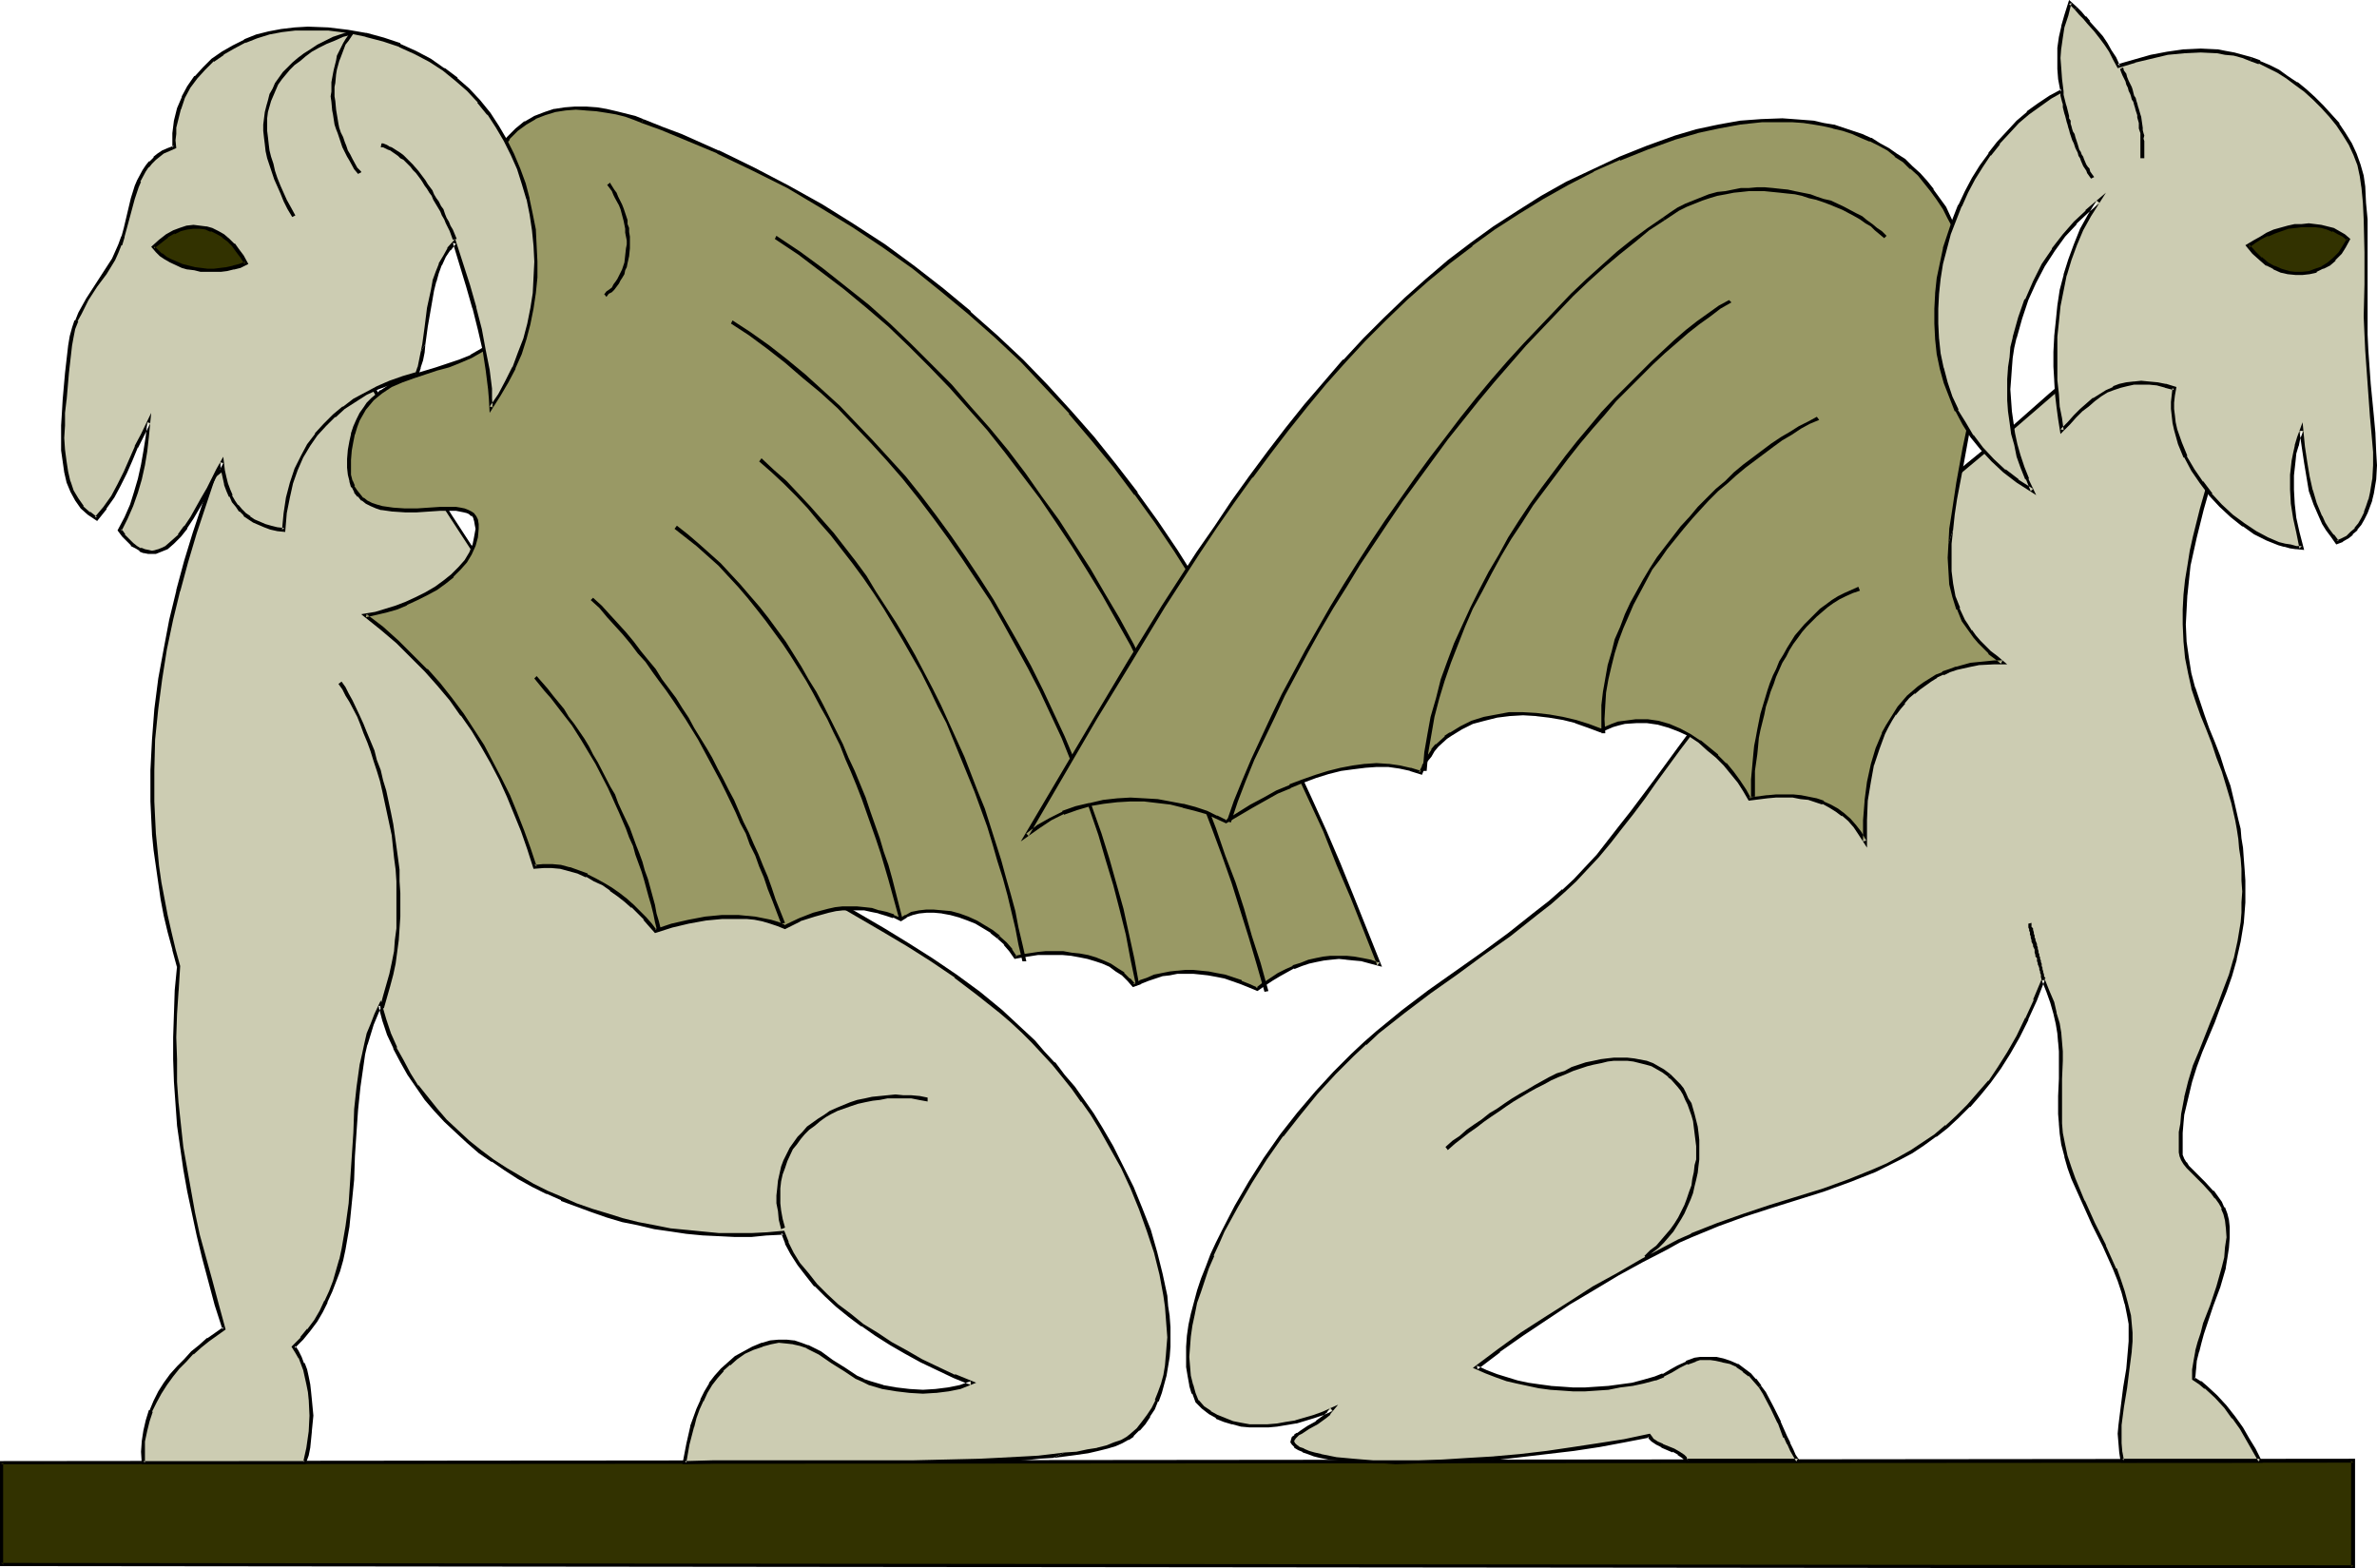 <?xml version="1.0" encoding="UTF-8" standalone="no"?>
<svg
   version="1.0"
   width="129.724mm"
   height="85.589mm"
   id="svg46"
   sodipodi:docname="Design 11.wmf"
   xmlns:inkscape="http://www.inkscape.org/namespaces/inkscape"
   xmlns:sodipodi="http://sodipodi.sourceforge.net/DTD/sodipodi-0.dtd"
   xmlns="http://www.w3.org/2000/svg"
   xmlns:svg="http://www.w3.org/2000/svg">
  <sodipodi:namedview
     id="namedview46"
     pagecolor="#ffffff"
     bordercolor="#000000"
     borderopacity="0.25"
     inkscape:showpageshadow="2"
     inkscape:pageopacity="0.0"
     inkscape:pagecheckerboard="0"
     inkscape:deskcolor="#d1d1d1"
     inkscape:document-units="mm" />
  <defs
     id="defs1">
    <pattern
       id="WMFhbasepattern"
       patternUnits="userSpaceOnUse"
       width="6"
       height="6"
       x="0"
       y="0" />
  </defs>
  <path
     style="fill:#323200;fill-opacity:1;fill-rule:evenodd;stroke:none"
     d="M 0.323,301.672 485.446,301.349 v 21.813 L 0.323,322.677 Z"
     id="path1" />
  <path
     style="fill:#000000;fill-opacity:1;fill-rule:evenodd;stroke:none"
     d="m 0.646,301.672 -0.323,0.323 485.123,-0.323 -0.485,-0.323 v 21.813 l 0.485,-0.323 -485.123,-0.485 0.323,0.323 V 301.672 L 0,301.349 v 21.652 l 485.769,0.485 V 300.864 L 0,301.349 Z"
     id="path2" />
  <path
     style="fill:#ccccb2;fill-opacity:1;fill-rule:evenodd;stroke:none"
     d="m 43.955,98.241 -1.939,5.817 -1.778,5.979 -1.939,5.817 -1.454,5.979 -1.616,5.978 -1.131,6.14 -1.131,6.14 -0.808,6.14 -0.485,6.302 -0.323,6.302 v 6.463 l 0.162,3.393 0.323,3.232 0.323,3.393 0.323,3.232 0.485,3.393 0.485,3.393 0.808,3.555 0.808,3.393 0.808,3.555 0.97,3.555 -0.485,4.847 -0.162,4.847 -0.162,4.847 v 4.524 l 0.162,4.686 0.323,4.524 0.485,4.524 0.485,4.363 0.646,4.524 0.808,4.524 0.97,4.686 0.97,4.524 1.131,4.686 1.293,4.686 1.454,4.847 1.454,5.009 -3.232,2.262 -1.778,1.454 -1.454,1.293 -1.616,1.454 -1.293,1.616 -1.454,1.616 -1.293,1.777 -1.131,1.777 -0.97,1.777 -0.808,1.939 -0.808,1.939 -0.485,2.101 -0.323,2.101 -0.162,2.262 0.162,2.262 h 33.29 l 0.485,-1.616 0.323,-1.454 0.323,-3.393 0.162,-3.232 -0.162,-3.393 -0.162,-1.616 -0.162,-1.454 -0.323,-1.616 -0.485,-1.293 -0.485,-1.454 -0.485,-1.131 -0.646,-1.293 -0.646,-0.969 1.616,-1.616 1.454,-1.777 1.454,-1.939 1.131,-1.939 0.97,-1.939 0.97,-2.101 0.808,-2.101 0.808,-2.262 0.485,-2.262 0.485,-2.262 0.808,-4.686 0.646,-4.686 0.323,-4.847 0.323,-4.847 0.323,-4.847 0.323,-4.686 0.323,-4.686 0.808,-4.524 0.323,-2.262 0.485,-2.101 0.646,-2.101 0.646,-2.101 0.808,-1.939 0.808,-1.939 0.97,3.07 0.97,2.908 1.131,2.908 1.454,2.585 1.454,2.747 1.616,2.585 1.939,2.424 1.939,2.424 2.101,2.262 2.262,2.262 2.262,2.101 2.586,1.939 2.586,1.939 2.586,1.777 2.909,1.616 2.747,1.616 2.909,1.454 3.07,1.293 3.07,1.293 3.07,1.131 3.232,1.131 3.232,0.808 3.232,0.808 3.232,0.646 3.394,0.646 3.232,0.323 3.394,0.485 3.394,0.162 h 3.232 3.394 l 3.232,-0.162 3.232,-0.323 0.808,2.262 1.131,2.101 1.454,2.262 1.616,2.101 1.778,2.101 2.262,2.262 2.262,1.939 2.424,2.101 2.747,2.101 2.747,1.777 3.07,1.939 3.232,1.777 3.07,1.777 3.394,1.616 3.394,1.616 3.394,1.293 -2.262,0.808 -2.424,0.646 -2.586,0.323 h -2.586 -2.747 l -2.747,-0.323 -2.747,-0.646 -2.747,-0.808 -1.293,-0.485 -1.454,-0.646 -2.424,-1.616 -1.293,-0.808 -1.293,-0.808 -2.424,-1.777 -1.293,-0.646 -1.293,-0.646 -1.454,-0.485 -1.454,-0.323 -1.454,-0.323 h -1.616 l -1.616,0.323 -1.778,0.323 -1.939,0.808 -1.778,0.969 -1.616,0.969 -1.616,1.293 -1.293,1.293 -1.293,1.454 -1.131,1.454 -0.97,1.616 -0.808,1.616 -0.808,1.777 -0.646,1.939 -0.646,1.777 -0.808,3.716 -0.646,3.716 h 2.909 l 3.07,-0.162 h 3.07 38.138 l 6.949,-0.162 6.787,-0.162 h 3.232 l 3.07,-0.323 3.07,-0.162 2.909,-0.162 2.586,-0.162 2.586,-0.323 2.586,-0.323 2.262,-0.323 1.939,-0.485 1.939,-0.485 1.616,-0.485 1.454,-0.646 1.131,-0.646 0.97,-0.646 1.293,-1.293 1.131,-1.293 0.97,-1.454 0.97,-1.454 0.808,-1.616 0.646,-1.616 0.485,-1.777 0.485,-1.939 0.323,-1.777 0.323,-1.939 v -2.101 l 0.162,-1.939 -0.162,-2.101 v -2.101 l -0.323,-2.262 -0.323,-2.101 -0.808,-4.524 -1.131,-4.363 -1.454,-4.524 -1.616,-4.524 -1.778,-4.363 -2.101,-4.201 -2.101,-4.201 -2.262,-3.878 -1.778,-2.908 -1.939,-2.747 -1.939,-2.585 -2.101,-2.585 -1.939,-2.424 -2.101,-2.424 -2.101,-2.101 -2.262,-2.262 -2.101,-2.101 -2.262,-1.939 -4.686,-3.716 -4.686,-3.555 -5.01,-3.393 -4.848,-3.07 -5.01,-3.07 -20.685,-11.957 -5.01,-3.07 -5.171,-3.232 -2.909,-2.101 -2.909,-2.101 -2.909,-2.424 -2.909,-2.424 -2.747,-2.585 -2.909,-2.747 -2.909,-2.747 -2.747,-2.908 -2.747,-3.07 -2.747,-3.07 -5.494,-6.463 -5.171,-6.625 -5.171,-6.786 -4.848,-6.948 -4.686,-7.11 -4.686,-6.948 -4.202,-6.786 -4.202,-6.786 -1.939,-3.232 -1.939,-3.393 -1.778,-3.07 -1.778,-3.07 -1.616,-2.908 -1.616,-2.908 z"
     id="path3" />
  <path
     style="fill:#000000;fill-opacity:1;fill-rule:evenodd;stroke:none"
     d="m 43.794,98.08 -2.101,5.978 -1.939,5.817 -1.778,5.817 -1.616,5.979 v 0.162 l -1.454,5.978 -1.131,5.979 -1.131,6.14 -0.808,6.302 -0.485,6.302 v 0 l -0.323,6.302 v 6.463 l 0.162,3.393 0.162,3.232 v 0.162 l 0.323,3.232 0.485,3.393 0.485,3.393 0.485,3.393 0.646,3.393 0.808,3.393 0.97,3.555 v 0.162 l 0.97,3.555 v -0.323 l -0.485,5.009 v 0 l -0.162,4.847 -0.162,4.847 v 4.524 l 0.162,4.686 0.323,4.524 v 0 l 0.323,4.524 0.646,4.524 0.646,4.524 0.808,4.524 0.97,4.524 0.97,4.524 1.131,4.686 v 0 l 1.293,4.847 1.293,4.847 1.616,5.009 0.162,-0.485 -3.232,2.262 h -0.162 l -1.616,1.454 -1.616,1.293 v 0 l -1.454,1.616 -1.454,1.454 v 0 l -1.454,1.616 -1.293,1.777 v 0 l -1.131,1.777 -0.97,1.939 v 0 l -0.808,1.939 h -0.162 l -0.646,2.101 v 0 l -0.485,2.101 -0.323,2.101 v 0 l -0.162,2.262 0.162,2.585 h 33.774 l 0.646,-1.777 v 0 l 0.323,-1.616 0.323,-3.232 v -0.162 l 0.323,-3.232 -0.323,-3.393 v 0 l -0.162,-1.616 -0.162,-1.454 -0.323,-1.616 v 0 l -0.323,-1.454 -0.485,-1.293 h -0.162 l -0.485,-1.293 v 0 l -0.646,-1.293 -0.646,-0.969 -0.162,0.485 1.778,-1.777 v 0 l 1.454,-1.777 v 0 l 1.454,-1.939 1.131,-1.939 0.97,-1.939 v -0.162 l 0.97,-2.101 v 0 l 0.808,-2.101 0.808,-2.101 0.646,-2.262 v 0 l 0.485,-2.262 0.808,-4.686 0.485,-4.847 0.485,-4.847 v 0 l 0.162,-4.847 0.323,-4.847 0.323,-4.686 v 0 l 0.485,-4.686 0.646,-4.524 0.323,-2.262 0.485,-2.101 v 0.162 l 0.646,-2.101 0.646,-2.101 0.808,-1.939 v 0 l 0.808,-1.939 h -0.646 l 0.808,3.07 0.97,2.908 1.293,2.747 v 0.162 l 1.454,2.747 1.454,2.585 1.778,2.585 v 0 l 1.778,2.585 1.939,2.262 v 0 l 2.101,2.262 2.424,2.262 2.262,2.101 v 0 l 2.424,2.101 2.586,1.777 h 0.162 l 2.586,1.777 2.747,1.777 2.909,1.616 2.909,1.454 h 0.162 l 2.909,1.293 v 0.162 l 3.07,1.131 3.07,1.131 3.232,1.131 3.232,0.969 v 0 l 3.232,0.646 3.394,0.808 3.394,0.485 3.232,0.485 3.394,0.323 v 0 l 3.394,0.162 3.232,0.162 h 3.394 l 3.232,-0.323 h 0.162 l 3.232,-0.162 -0.485,-0.323 0.808,2.101 v 0.162 l 1.131,2.101 1.454,2.262 v 0 l 1.616,2.101 1.778,2.262 h 0.162 l 2.101,2.101 2.262,2.101 v 0 l 2.586,2.101 2.586,1.939 h 0.162 l 2.747,1.939 3.07,1.939 3.07,1.777 3.232,1.777 3.394,1.616 v 0 l 3.394,1.616 v 0 l 3.555,1.454 v -0.808 l -2.262,0.808 v 0 l -2.424,0.485 -2.586,0.323 v 0 l -2.586,0.162 -2.747,-0.162 v 0 l -2.747,-0.323 -2.747,-0.485 h 0.162 l -2.747,-0.808 -1.454,-0.485 h 0.162 l -1.454,-0.646 -2.424,-1.616 -1.293,-0.808 -1.293,-0.808 -2.424,-1.777 -1.293,-0.646 -1.293,-0.646 h -0.162 l -1.293,-0.485 -1.454,-0.485 h -0.162 l -1.454,-0.162 v 0 h -1.616 l -1.778,0.162 -1.616,0.485 h -0.162 l -1.939,0.808 v 0 l -1.778,0.969 -1.778,0.969 v 0 l -1.454,1.293 v 0 l -1.454,1.293 v 0 l -1.293,1.454 -1.131,1.454 v 0.162 l -0.97,1.616 -0.808,1.616 v 0.162 l -0.808,1.777 v 0 l -0.646,1.777 -0.646,1.777 v 0.162 l -0.808,3.555 -0.808,4.201 6.464,-0.162 h 3.07 38.138 l 6.949,-0.162 6.787,-0.162 h 3.232 l 3.07,-0.162 3.07,-0.162 2.909,-0.323 v 0 l 2.747,-0.162 2.424,-1.131 -2.586,0.323 -2.747,0.323 h 0.162 l -2.909,0.162 -3.07,0.162 -3.07,0.162 -3.232,0.162 -6.787,0.162 -6.949,0.162 h -38.138 -3.07 l -5.979,0.162 0.323,0.323 0.646,-3.716 0.97,-3.716 v 0.162 l 0.485,-1.939 0.646,-1.777 v 0 l 0.808,-1.777 v 0.162 l 0.808,-1.777 0.97,-1.616 v 0 l 1.131,-1.454 1.293,-1.454 h -0.162 l 1.454,-1.293 v 0.162 l 1.454,-1.293 v 0 l 1.616,-1.131 1.778,-0.808 v 0 l 1.939,-0.646 h -0.162 l 1.778,-0.485 1.616,-0.323 v 0 l 1.616,0.162 v 0 l 1.454,0.162 h -0.162 l 1.454,0.323 1.454,0.485 h -0.162 l 1.293,0.646 1.293,0.646 2.586,1.777 1.293,0.808 1.293,0.808 2.424,1.616 1.454,0.646 v 0 l 1.293,0.646 2.747,0.808 v 0 l 2.909,0.485 2.747,0.323 v 0 l 2.747,0.162 2.586,-0.162 h 0.162 l 2.586,-0.323 2.424,-0.485 v 0 l 3.232,-1.293 -4.363,-1.777 v 0.162 l -3.394,-1.616 v 0 l -3.394,-1.616 -3.07,-1.777 -3.232,-1.777 -2.909,-1.939 -2.909,-1.777 v 0 l -2.586,-2.101 -2.586,-1.939 v 0 l -2.262,-2.101 -2.101,-2.101 v 0 l -1.778,-2.262 -1.778,-2.101 v 0 l -1.293,-2.101 -1.131,-2.262 0.162,0.162 -0.97,-2.424 -3.555,0.323 v 0 l -3.232,0.162 h -3.394 -3.232 l -3.394,-0.323 v 0 l -3.232,-0.323 -3.394,-0.323 -3.232,-0.646 -3.394,-0.646 -3.232,-0.808 v 0 l -3.07,-0.969 -3.232,-0.969 -3.232,-1.131 -2.909,-1.293 v 0 l -3.07,-1.293 v 0 l -2.909,-1.454 -2.747,-1.616 -2.747,-1.616 -2.747,-1.777 v 0 l -2.586,-1.939 -2.424,-1.939 v 0 l -2.262,-2.101 -2.424,-2.262 -1.939,-2.262 v 0 l -1.939,-2.424 -1.939,-2.424 v 0.162 l -1.616,-2.585 -1.454,-2.747 -1.454,-2.585 h 0.162 l -1.293,-2.908 -0.97,-2.908 -1.131,-3.878 -1.293,2.747 v 0 l -0.808,2.101 -0.808,1.939 -0.485,2.101 v 0 l -0.485,2.262 -0.485,2.101 -0.646,4.686 -0.485,4.524 v 0.162 l -0.162,4.686 -0.323,4.847 -0.323,4.847 v 0 l -0.323,4.847 -0.646,4.686 -0.808,4.686 -0.485,2.262 v -0.162 l -0.646,2.262 -0.646,2.262 -0.808,2.101 v 0 l -0.97,2.101 v -0.162 l -0.97,2.101 -1.131,1.939 -1.454,1.939 v -0.162 l -1.454,1.777 h 0.162 l -1.939,1.939 0.808,1.293 0.646,1.131 v -0.162 l 0.485,1.293 v 0 l 0.485,1.293 0.323,1.454 v 0 l 0.323,1.454 0.323,1.616 0.162,1.616 v -0.162 l 0.162,3.393 -0.162,3.232 v 0 l -0.485,3.393 -0.323,1.454 v 0 l -0.323,1.454 0.323,-0.162 H 29.573 l 0.323,0.323 v -2.262 -2.262 0.162 l 0.485,-2.262 0.485,-1.939 v 0 l 0.646,-1.939 h -0.162 l 0.97,-1.939 v 0 l 0.97,-1.777 1.131,-1.777 v 0 l 1.293,-1.777 1.293,-1.616 v 0 l 1.454,-1.454 1.454,-1.616 v 0.162 l 1.616,-1.454 1.616,-1.293 v 0 l 3.394,-2.424 -1.454,-5.332 -1.293,-4.847 -1.293,-4.686 v 0 l -1.293,-4.686 -0.97,-4.524 -0.808,-4.524 -0.808,-4.524 -0.808,-4.524 -0.485,-4.524 -0.485,-4.524 v 0.162 l -0.323,-4.524 v -4.686 l -0.162,-4.524 0.162,-4.847 0.323,-4.847 v 0.162 l 0.323,-5.171 -0.97,-3.555 v 0 l -0.808,-3.393 -0.808,-3.555 -0.646,-3.393 -0.646,-3.393 -0.485,-3.393 -0.323,-3.393 -0.323,-3.232 v 0 l -0.162,-3.232 -0.162,-3.393 v -6.463 l 0.162,-6.302 v 0 l 0.646,-6.302 0.808,-6.14 0.97,-6.14 1.293,-6.14 1.454,-5.978 v 0.162 l 1.616,-5.979 1.778,-5.978 1.939,-5.817 1.939,-5.817 -0.162,0.162 z"
     id="path4" />
  <path
     style="fill:#000000;fill-opacity:1;fill-rule:evenodd;stroke:none"
     d="m 217.19,300.702 2.586,-0.323 2.424,-0.323 2.262,-0.323 2.101,-0.485 v 0 l 1.939,-0.485 1.616,-0.485 1.454,-0.646 v 0 l 1.131,-0.646 h 0.162 l 0.97,-0.646 v -0.162 l 1.131,-1.131 h 0.162 l 1.131,-1.293 0.97,-1.454 v -0.162 l 0.97,-1.454 0.646,-1.616 h 0.162 l 0.646,-1.777 0.485,-1.777 v 0 l 0.485,-1.777 0.323,-1.939 0.323,-1.939 v 0 l 0.162,-2.101 v -1.939 -2.101 l -0.162,-2.101 v -0.162 l -0.323,-2.101 -0.162,-2.101 -0.97,-4.524 -1.131,-4.524 v 0 l -1.293,-4.524 -1.778,-4.524 -1.778,-4.363 v 0 l -2.101,-4.201 -2.101,-4.201 -2.262,-3.878 -1.778,-2.908 -1.939,-2.747 v 0 l -1.939,-2.747 -2.101,-2.424 -1.939,-2.585 h -0.162 l -2.101,-2.262 -1.939,-2.262 -2.262,-2.101 -2.262,-2.101 v 0 l -2.262,-2.101 -4.525,-3.716 -4.848,-3.555 v 0 l -5.01,-3.393 -4.848,-3.07 -5.01,-3.07 -20.523,-11.957 -5.171,-3.07 -5.171,-3.232 -2.909,-2.101 h 0.162 l -2.909,-2.101 -3.07,-2.424 -2.747,-2.424 v 0.162 l -2.909,-2.585 -2.909,-2.747 -2.747,-2.747 -2.747,-3.07 -2.909,-2.908 -2.747,-3.07 h 0.162 l -5.494,-6.463 -5.171,-6.625 -5.171,-6.948 v 0.162 l -4.848,-6.948 -4.848,-7.11 -4.525,-6.948 -4.202,-6.786 -4.202,-6.786 -1.939,-3.232 -1.939,-3.393 -1.778,-3.07 -1.778,-3.07 -1.778,-2.908 -1.778,-3.393 -30.058,24.399 0.485,0.485 29.734,-23.914 -0.485,-0.162 1.616,2.908 1.616,2.908 1.778,3.07 1.778,3.232 1.939,3.232 1.939,3.232 4.202,6.786 4.363,6.786 4.525,6.948 4.686,7.11 4.848,6.948 v 0 l 5.171,6.948 5.171,6.625 5.494,6.463 v 0 l 2.747,3.07 2.747,3.07 2.909,2.908 2.747,2.747 2.909,2.747 2.747,2.585 v 0 l 2.909,2.424 3.07,2.424 2.909,2.101 v 0 l 2.909,2.101 5.171,3.232 5.01,3.07 20.523,11.957 5.171,3.07 4.848,3.07 5.01,3.393 h -0.162 l 4.686,3.555 4.686,3.716 2.262,1.939 v 0 l 2.262,2.101 2.101,2.101 2.101,2.262 2.101,2.262 v 0 l 2.101,2.585 1.939,2.424 1.939,2.747 v -0.162 l 1.939,2.747 1.778,2.908 2.262,4.04 2.262,4.04 1.939,4.201 v 0 l 1.778,4.363 1.616,4.524 1.454,4.363 v 0 l 1.131,4.524 0.808,4.363 0.323,2.262 0.162,2.101 v 0 l 0.162,2.101 0.162,2.101 -0.162,1.939 -0.162,2.101 v -0.162 l -0.162,1.939 -0.323,1.939 -0.485,1.777 v 0 l -0.646,1.777 -0.646,1.616 h 0.162 l -0.808,1.616 -0.97,1.454 v 0 l -0.97,1.293 -1.131,1.454 v 0 l -1.293,1.131 v 0 l -0.808,0.646 v 0 l -1.131,0.646 v 0 l -1.454,0.485 -1.616,0.646 -1.939,0.485 h 0.162 l -2.101,0.323 -2.262,0.485 -2.424,0.162 z"
     id="path5" />
  <path
     style="fill:#000000;fill-opacity:1;fill-rule:evenodd;stroke:none"
     d="m 69.811,141.06 0.808,1.131 0.646,1.293 0.808,1.293 1.616,3.07 0.646,1.616 0.646,1.777 0.808,1.939 0.646,1.777 0.646,2.101 0.646,1.939 0.646,2.101 0.485,2.101 0.485,2.262 0.485,2.262 0.485,2.262 0.485,2.262 0.485,4.686 0.323,2.424 0.162,2.424 v 2.424 4.847 2.424 l -0.323,2.424 -0.162,2.262 -0.485,2.424 -0.485,2.262 -0.646,2.262 -0.646,2.262 -0.646,2.424 0.808,0.162 0.646,-2.262 0.646,-2.262 0.646,-2.424 0.485,-2.262 0.323,-2.424 0.323,-2.424 0.162,-2.424 0.162,-2.424 v -4.847 l -0.162,-2.424 v -2.424 l -0.323,-2.424 -0.646,-4.686 -0.323,-2.262 -0.485,-2.424 -0.485,-2.262 -0.485,-2.262 -0.646,-2.101 -0.485,-2.101 -0.808,-2.101 -0.485,-1.939 -0.808,-1.939 -0.808,-1.939 -0.646,-1.616 -0.808,-1.777 -1.454,-3.07 -0.808,-1.454 -0.646,-1.293 -0.808,-1.131 z"
     id="path6" />
  <path
     style="fill:#000000;fill-opacity:1;fill-rule:evenodd;stroke:none"
     d="m 191.334,226.375 -1.616,-0.323 -1.778,-0.162 h -1.616 l -1.616,-0.162 -1.616,0.162 -1.616,0.162 -1.616,0.162 -1.454,0.323 -1.616,0.323 -1.454,0.485 -2.747,1.131 -1.454,0.646 -1.131,0.808 -1.293,0.808 -1.131,0.808 -1.131,0.808 -0.97,1.131 -0.97,0.969 -0.808,1.131 -0.808,1.131 -1.293,2.585 -0.485,1.293 -0.323,1.454 -0.323,1.454 -0.162,1.616 -0.162,1.454 v 1.616 l 0.323,1.616 0.162,1.777 0.485,1.939 0.808,-0.323 -0.485,-1.777 -0.323,-1.777 -0.162,-1.454 v -1.616 -1.454 l 0.162,-1.454 0.323,-1.454 0.485,-1.293 0.485,-1.454 1.131,-2.424 0.808,-0.969 0.808,-1.131 0.808,-0.969 0.97,-0.969 1.131,-0.808 1.131,-0.969 1.131,-0.808 1.131,-0.646 1.293,-0.646 2.747,-0.969 1.454,-0.485 1.454,-0.323 1.616,-0.323 1.454,-0.162 1.616,-0.323 h 1.616 1.616 1.616 l 1.616,0.323 1.778,0.323 z"
     id="path7" />
  <path
     style="fill:#999965;fill-opacity:1;fill-rule:evenodd;stroke:none"
     d="m 132.512,24.883 -1.616,-0.485 -1.939,-0.646 -1.778,-0.485 -2.101,-0.485 -2.101,-0.162 -2.101,-0.323 h -2.101 l -2.101,0.162 -2.262,0.323 -2.101,0.646 -1.939,0.808 -1.939,1.131 -1.778,1.293 -0.97,0.969 -0.808,0.808 -0.808,1.131 -0.808,0.969 -0.646,1.293 -0.646,1.293 -0.646,1.293 -0.485,1.454 -0.323,1.454 -0.323,1.293 -0.162,1.454 v 1.293 l 0.162,2.585 0.323,2.424 0.646,2.424 0.808,2.262 0.808,2.262 0.808,2.101 0.808,2.101 0.646,2.101 0.323,2.101 0.162,1.777 -0.162,1.939 -0.323,0.808 -0.485,0.969 -0.485,0.808 -0.646,0.808 -0.97,1.131 -0.97,0.808 -1.131,0.808 -0.97,0.646 -2.262,1.293 -2.262,0.969 -2.424,0.808 -2.424,0.808 -4.848,1.454 -2.262,0.969 -2.262,0.969 -1.939,1.293 -0.97,0.646 -0.97,0.969 -0.808,0.808 -0.808,1.131 -0.646,0.969 -0.646,1.293 -0.485,1.293 -0.485,1.616 -0.485,1.616 -0.323,1.777 -0.162,1.777 v 1.777 l 0.162,1.454 0.323,1.293 0.485,1.131 0.485,0.969 0.646,0.969 0.808,0.646 0.808,0.646 0.97,0.485 0.97,0.323 1.131,0.323 2.424,0.485 h 2.424 2.424 2.586 l 2.262,-0.162 h 3.232 l 0.97,0.162 h 0.808 l 0.646,0.323 0.646,0.323 0.485,0.323 0.323,0.485 0.162,0.646 0.323,0.969 v 0.808 l -0.162,1.777 -0.485,1.777 -0.646,1.454 -1.131,1.616 -1.293,1.616 -1.454,1.454 -1.616,1.293 -1.778,1.293 -1.939,1.131 -1.939,0.969 -2.101,0.969 -2.101,0.808 -2.262,0.808 -2.101,0.485 -2.101,0.485 3.555,2.585 3.07,2.747 3.07,2.908 2.909,2.908 2.586,3.07 2.424,3.07 2.424,3.07 2.262,3.232 1.939,3.232 1.939,3.393 1.778,3.393 1.616,3.555 1.454,3.555 1.454,3.555 1.293,3.716 1.293,3.716 1.778,-0.162 1.778,0.162 1.778,0.162 1.778,0.323 1.778,0.646 1.778,0.646 1.616,0.969 1.778,0.808 1.616,1.131 1.454,1.131 1.616,1.131 1.454,1.293 1.293,1.293 1.131,1.293 1.131,1.293 0.97,1.131 3.394,-0.969 3.555,-0.969 3.394,-0.485 3.555,-0.323 3.394,-0.162 1.616,0.162 1.778,0.162 1.454,0.323 1.616,0.323 1.616,0.485 1.454,0.646 3.07,-1.454 2.909,-1.131 3.07,-0.808 1.454,-0.162 1.454,-0.162 1.454,-0.162 h 1.454 l 1.616,0.162 1.454,0.323 1.454,0.323 1.454,0.323 1.616,0.646 1.454,0.646 1.131,-0.646 1.131,-0.646 1.454,-0.323 1.454,-0.162 h 1.616 l 1.778,0.162 1.778,0.323 1.616,0.485 1.778,0.646 1.778,0.646 1.616,0.969 1.616,0.969 1.454,1.131 1.293,1.293 1.131,1.454 0.97,1.454 1.454,-0.323 3.232,-0.485 h 1.616 l 1.778,-0.162 1.778,0.162 1.616,0.162 1.778,0.162 1.616,0.485 1.778,0.323 1.454,0.646 1.454,0.646 1.454,0.969 1.293,0.808 1.131,1.131 0.97,1.293 1.454,-0.646 1.454,-0.646 1.454,-0.485 1.454,-0.485 1.616,-0.162 1.616,-0.323 h 1.616 1.616 1.616 l 1.616,0.323 1.616,0.162 1.616,0.485 3.394,1.131 1.616,0.646 1.616,0.808 1.616,-1.131 1.454,-0.969 1.616,-0.969 1.454,-0.808 1.454,-0.646 1.616,-0.646 1.454,-0.485 1.616,-0.485 1.454,-0.162 1.616,-0.323 h 1.616 1.616 l 1.616,0.323 1.616,0.162 1.616,0.485 1.778,0.485 -5.494,-13.896 -2.747,-6.786 -2.909,-6.786 -3.07,-6.786 -3.07,-6.625 -3.07,-6.625 -3.394,-6.463 -3.394,-6.463 -3.394,-6.302 -3.717,-6.302 -3.717,-6.14 -3.878,-6.14 -4.04,-5.979 -4.202,-5.817 -4.363,-5.655 -4.525,-5.655 -4.686,-5.494 -4.848,-5.332 -5.01,-5.171 -5.333,-5.171 -5.494,-4.847 -5.656,-4.686 -5.979,-4.524 -6.141,-4.524 -6.302,-4.201 -6.626,-4.04 -6.787,-4.04 -7.11,-3.555 -7.434,-3.555 -7.595,-3.393 -3.878,-1.454 z"
     id="path8" />
  <path
     style="fill:#000000;fill-opacity:1;fill-rule:evenodd;stroke:none"
     d="m 132.673,24.56 -1.616,-0.646 -1.939,-0.485 -1.939,-0.485 v 0 l -2.101,-0.485 -1.939,-0.323 -2.262,-0.162 v 0 h -2.101 -0.162 l -2.101,0.162 -2.101,0.323 h -0.162 l -1.939,0.646 -2.101,0.808 v 0 l -1.939,1.131 h -0.162 l -1.778,1.454 v 0 l -0.808,0.808 -0.97,0.969 v 0 l -0.808,0.969 -0.808,1.131 v 0 l -0.646,1.131 -0.646,1.293 v 0.162 l -0.646,1.454 -0.485,1.293 -0.323,1.454 v 0 l -0.323,1.454 -0.162,1.293 v 0.162 1.293 2.585 0 l 0.485,2.424 v 0.162 l 0.646,2.262 0.808,2.424 0.808,2.262 0.808,2.101 0.808,2.101 0.646,2.101 v 0 l 0.323,1.939 v 0 l 0.162,1.777 v 0 l -0.323,1.777 v 0 l -0.323,0.808 h 0.162 l -0.485,0.969 -0.485,0.808 v 0 l -0.646,0.808 v 0 l -0.808,0.969 v 0 l -1.131,0.808 -0.97,0.808 v 0 l -0.97,0.646 -2.262,1.293 h 0.162 l -2.424,0.969 -2.424,0.808 -2.424,0.808 -4.848,1.454 -2.262,0.969 v 0 l -2.262,0.969 -1.939,1.293 h -0.162 l -0.808,0.808 v 0 l -0.97,0.808 -0.97,0.969 v 0 l -0.646,0.969 v 0 l -0.808,1.131 -0.646,1.293 v 0 l -0.646,1.454 -0.485,1.454 v 0.162 l -0.323,1.454 -0.323,1.777 -0.162,1.939 v 1.777 l 0.162,1.454 v 0 l 0.323,1.293 v 0.162 l 0.323,1.131 h 0.162 l 0.485,0.969 v 0.162 l 0.646,0.808 h 0.162 l 0.646,0.808 h 0.162 l 0.808,0.646 0.97,0.485 v 0 l 1.131,0.485 0.97,0.323 h 0.162 l 2.262,0.323 h 0.162 l 2.424,0.162 h 2.424 l 4.848,-0.323 h 3.232 v 0 l 0.808,0.162 0.808,0.162 v 0 l 0.646,0.162 v 0 l 0.646,0.323 h -0.162 l 0.485,0.323 v -0.162 l 0.323,0.485 v 0 l 0.162,0.646 v -0.162 l 0.162,0.969 v 0 l 0.162,0.808 v 0 l -0.323,1.777 -0.323,1.616 v -0.162 l -0.646,1.616 -0.97,1.616 v 0 l -1.293,1.454 v 0 l -1.454,1.454 v 0 l -1.616,1.293 v 0 l -1.778,1.293 -1.939,1.131 -1.939,0.969 -2.101,0.969 v 0 l -2.101,0.808 -2.101,0.646 v 0 l -2.101,0.646 -2.909,0.485 4.04,3.232 3.232,2.747 v 0 l 2.909,2.908 2.909,2.908 v 0 l 2.586,2.908 2.586,3.07 2.262,3.232 v -0.162 l 2.262,3.232 1.939,3.232 1.939,3.393 1.778,3.393 1.616,3.555 v 0 l 1.454,3.555 1.454,3.555 1.293,3.716 1.293,4.04 2.101,-0.162 v 0 h 1.778 -0.162 l 1.778,0.162 1.778,0.485 v 0 l 1.778,0.485 1.778,0.808 v -0.162 l 1.616,0.969 1.778,0.808 1.616,1.131 h -0.162 l 1.616,1.131 1.454,1.131 1.454,1.293 v -0.162 l 1.293,1.293 1.293,1.293 h -0.162 l 1.131,1.293 1.293,1.454 3.555,-1.131 v 0 l 3.394,-0.808 3.555,-0.646 3.394,-0.323 v 0 h 3.394 1.616 v 0 l 1.616,0.162 1.616,0.323 1.616,0.485 v 0 l 1.454,0.485 1.616,0.646 3.232,-1.616 h -0.162 l 3.07,-0.969 2.909,-0.808 v 0 l 1.454,-0.323 1.454,-0.162 v 0 h 1.454 1.454 1.616 -0.162 l 1.454,0.323 1.616,0.323 h -0.162 l 1.616,0.485 1.454,0.485 v -0.162 l 1.616,0.808 1.293,-0.808 h -0.162 l 1.293,-0.485 v 0 l 1.293,-0.323 1.616,-0.162 h -0.162 1.616 l 1.778,0.162 h -0.162 l 1.778,0.323 v 0 l 1.778,0.485 1.778,0.646 1.616,0.646 v 0 l 1.616,0.969 1.616,0.969 h -0.162 l 1.454,1.131 v 0 l 0.485,-0.646 -1.454,-1.131 v 0 l -1.616,-0.969 -1.616,-0.969 v 0 l -1.778,-0.808 -1.778,-0.646 -1.778,-0.485 v 0 l -1.778,-0.162 v 0 l -1.778,-0.162 h -1.616 v 0 l -1.454,0.162 -1.616,0.323 -1.131,0.646 h -0.162 l -0.97,0.646 h 0.323 l -1.616,-0.646 v -0.162 l -1.454,-0.485 -1.454,-0.323 H 181.315 l -1.454,-0.485 -1.454,-0.162 v 0 l -1.616,-0.162 h -1.454 -1.454 -0.162 l -1.454,0.162 -1.454,0.323 v 0 l -3.07,0.808 -2.909,1.131 v 0 l -3.07,1.454 h 0.323 l -1.454,-0.646 -1.616,-0.485 v 0 l -1.616,-0.323 -1.616,-0.323 -1.616,-0.162 h -0.162 l -1.616,-0.162 h -3.394 -0.162 l -3.394,0.323 -3.394,0.646 -3.555,0.808 v 0 l -3.394,1.131 0.323,0.162 -0.97,-1.293 -1.131,-1.293 v 0 l -1.293,-1.293 -1.293,-1.293 v 0 l -1.454,-1.293 -1.454,-1.131 -1.616,-1.131 v 0 l -1.616,-0.969 -1.778,-0.969 -1.616,-0.808 v -0.162 l -1.778,-0.646 -1.778,-0.646 h -0.162 l -1.778,-0.485 -1.778,-0.162 v 0 h -1.778 -0.162 l -1.778,0.162 0.485,0.323 -1.293,-3.878 -1.293,-3.555 -1.454,-3.716 -1.454,-3.555 v 0 l -1.778,-3.555 -1.778,-3.393 -1.778,-3.393 -2.101,-3.232 -2.101,-3.232 v 0 l -2.424,-3.232 -2.424,-3.07 -2.586,-2.908 h -0.162 l -2.909,-2.908 -2.909,-2.908 v 0 l -3.232,-2.908 -3.394,-2.585 -0.162,0.646 2.101,-0.485 2.101,-0.485 v 0 l 2.262,-0.646 1.939,-0.808 0.162,-0.162 2.101,-0.969 1.939,-0.969 2.101,-1.131 1.778,-1.293 v 0 l 1.616,-1.293 v -0.162 l 1.454,-1.454 v 0 l 1.293,-1.454 v 0 l 0.97,-1.616 0.808,-1.777 0.485,-1.777 0.162,-1.777 v -0.808 -0.162 l -0.162,-0.969 -0.323,-0.646 -0.485,-0.646 -0.485,-0.323 -0.646,-0.323 v 0 l -0.808,-0.323 v 0 l -0.808,-0.162 -0.97,-0.162 v 0 h -3.232 l -4.848,0.323 h -2.424 l -2.424,-0.162 v 0 l -2.262,-0.323 v 0 l -1.131,-0.323 -0.97,-0.323 v 0 l -0.97,-0.485 -0.808,-0.646 v 0.162 l -0.646,-0.808 v 0 l -0.646,-0.808 v 0 l -0.646,-0.969 h 0.162 l -0.485,-1.131 v 0.162 l -0.323,-1.293 v 0 -1.454 -1.777 0.162 l 0.162,-1.939 0.323,-1.777 0.323,-1.616 v 0.162 l 0.485,-1.616 0.485,-1.293 v 0 l 0.646,-1.131 0.646,-1.131 v 0 l 0.808,-0.969 v 0 l 0.808,-0.969 0.97,-0.808 v 0 l 0.808,-0.646 v 0 l 1.939,-1.293 2.262,-0.969 v 0 l 2.262,-0.808 4.848,-1.616 2.424,-0.646 2.424,-0.969 2.262,-0.969 v 0 l 2.262,-1.293 1.131,-0.646 v 0 l 0.97,-0.808 1.131,-0.969 v 0 l 0.808,-0.969 h 0.162 l 0.646,-0.808 v -0.162 l 0.485,-0.808 0.485,-0.969 v 0 l 0.323,-0.969 0.162,-1.939 v -1.777 -0.162 l -0.485,-1.939 v 0 l -0.646,-2.101 -0.646,-2.101 -0.808,-2.262 -0.97,-2.262 -0.646,-2.262 -0.646,-2.424 v 0 l -0.485,-2.424 v 0.162 l -0.162,-2.585 v -1.293 0 l 0.162,-1.293 0.323,-1.454 v 0.162 l 0.323,-1.454 0.485,-1.454 0.646,-1.454 v 0.162 l 0.646,-1.293 0.646,-1.131 v 0 l 0.808,-1.131 0.808,-0.969 h -0.162 l 0.97,-0.969 0.808,-0.808 v 0 l 1.778,-1.293 v 0 l 1.939,-1.131 h -0.162 l 2.101,-0.808 2.101,-0.646 v 0 l 2.101,-0.323 2.101,-0.162 v 0 l 2.101,0.162 h -0.162 l 2.262,0.162 2.101,0.323 1.939,0.323 v 0 l 1.939,0.485 1.778,0.646 1.616,0.646 z"
     id="path9" />
  <path
     style="fill:#000000;fill-opacity:1;fill-rule:evenodd;stroke:none"
     d="m 205.717,193.574 1.454,1.293 h -0.162 l 1.131,1.293 v 0 l 1.131,1.616 1.778,-0.323 3.07,-0.485 v 0 h 1.616 1.778 1.778 -0.162 l 1.778,0.162 1.778,0.323 1.616,0.323 v 0 l 1.616,0.485 1.454,0.485 v 0 l 1.454,0.646 v 0 l 1.293,0.969 1.293,0.808 v 0 l 1.131,1.131 v 0 l 1.131,1.293 1.778,-0.646 h -0.162 l 1.616,-0.646 1.454,-0.485 1.454,-0.485 v 0 l 1.454,-0.162 1.616,-0.323 v 0 h 1.616 1.616 l 1.616,0.162 v 0 l 1.454,0.162 1.778,0.323 1.616,0.323 v 0 l 3.232,1.131 v 0 l 1.616,0.646 v 0 l 1.939,0.808 1.616,-1.131 v 0 l 1.454,-0.969 1.616,-0.969 1.454,-0.808 1.454,-0.808 v 0.162 l 1.616,-0.646 1.454,-0.485 v 0 l 1.454,-0.323 1.616,-0.323 1.454,-0.162 v 0 l 1.616,-0.162 1.616,0.162 h -0.162 l 1.616,0.162 1.778,0.162 h -0.162 l 1.778,0.485 2.424,0.646 -5.818,-14.542 -2.747,-6.786 -2.909,-6.786 v 0 l -3.07,-6.786 -3.07,-6.625 v 0 l -3.07,-6.625 -3.394,-6.463 -3.394,-6.463 -3.555,-6.463 -3.555,-6.14 -3.717,-6.14 -3.878,-6.14 -4.04,-5.979 -4.202,-5.817 v -0.162 l -4.363,-5.655 -4.525,-5.655 -4.686,-5.332 v 0 l -5.01,-5.494 -5.01,-5.171 -5.333,-5.009 -5.494,-4.847 v -0.162 l -5.656,-4.686 -5.818,-4.524 -6.141,-4.524 v 0 l -6.464,-4.201 -6.464,-4.04 -6.949,-3.878 -7.11,-3.716 -7.272,-3.555 h -0.162 l -7.595,-3.393 -3.878,-1.454 -4.04,-1.616 -0.323,0.808 4.04,1.454 3.878,1.616 7.757,3.232 h -0.162 l 7.434,3.555 7.11,3.555 6.787,4.04 6.626,4.04 6.302,4.201 v 0 l 6.141,4.363 5.818,4.686 5.656,4.686 v 0 l 5.494,4.847 5.333,5.009 5.01,5.332 5.01,5.332 h -0.162 l 4.686,5.494 4.525,5.494 4.363,5.817 v -0.162 l 4.202,5.817 4.04,5.979 3.878,6.14 3.878,6.14 3.555,6.302 3.394,6.302 3.394,6.463 3.394,6.463 3.07,6.625 v 0 l 3.07,6.625 3.07,6.625 v 0 l 2.747,6.948 2.909,6.786 5.494,13.896 0.485,-0.485 -1.778,-0.646 -1.616,-0.323 v 0 l -1.778,-0.323 -1.616,-0.162 v 0 h -1.616 -1.616 -0.162 l -1.454,0.162 -1.616,0.323 -1.454,0.323 v 0 l -1.616,0.646 -1.616,0.485 v 0.162 l -1.454,0.646 -1.616,0.808 -1.454,0.969 -1.454,0.969 h -0.162 l -1.454,1.131 h 0.485 l -1.778,-0.808 v 0 l -1.616,-0.646 v -0.162 l -3.394,-1.131 v 0 l -1.778,-0.323 -1.616,-0.323 -1.616,-0.162 v 0 l -1.616,-0.162 h -1.616 l -1.616,0.162 h -0.162 l -1.454,0.162 -1.616,0.323 v 0 l -1.616,0.323 -1.454,0.646 -1.454,0.485 -0.162,0.162 -1.293,0.646 h 0.485 l -0.97,-1.131 h -0.162 l -1.131,-1.131 v -0.162 l -1.293,-0.808 -1.454,-0.969 v 0 l -1.454,-0.646 v 0 l -1.616,-0.646 -1.616,-0.485 v 0 l -1.778,-0.323 -1.616,-0.162 -1.778,-0.323 v 0 h -1.778 -1.778 l -1.616,0.162 v 0 l -3.232,0.485 -1.454,0.323 0.323,0.162 -0.97,-1.454 v -0.162 l -1.131,-1.293 v 0 l -1.454,-1.293 v -0.162 z"
     id="path10" />
  <path
     style="fill:#000000;fill-opacity:1;fill-rule:evenodd;stroke:none"
     d="m 110.211,139.929 v 0 l 2.101,2.585 1.293,1.454 2.101,2.747 1.131,1.454 1.131,1.454 1.939,3.07 0.97,1.616 0.97,1.616 0.97,1.616 2.586,5.009 0.808,1.777 0.646,1.454 0.808,1.777 1.454,3.393 0.646,1.777 0.808,1.777 0.485,1.777 0.646,1.777 0.646,1.777 0.485,1.616 0.485,1.777 0.485,1.777 0.485,1.616 0.485,1.939 0.323,1.616 0.485,1.939 0.808,-0.162 -0.485,-1.939 -0.485,-1.616 -0.323,-1.777 -0.485,-1.777 -0.485,-1.777 -0.485,-1.777 -0.646,-1.777 -0.485,-1.777 -0.646,-1.777 -0.646,-1.616 -0.646,-1.777 -0.646,-1.777 -1.616,-3.393 -0.808,-1.777 -0.646,-1.777 -0.97,-1.616 -2.586,-5.009 -0.97,-1.616 -0.808,-1.616 -0.97,-1.616 -2.101,-3.07 -1.131,-1.454 -0.97,-1.616 -2.262,-2.747 -1.131,-1.454 -2.262,-2.585 v 0 z"
     id="path11" />
  <path
     style="fill:#000000;fill-opacity:1;fill-rule:evenodd;stroke:none"
     d="m 121.846,123.771 1.778,1.616 1.616,1.939 1.616,1.777 1.616,1.777 1.616,1.939 1.454,1.939 1.616,1.777 1.454,2.101 1.293,1.777 1.454,1.939 1.454,2.101 1.293,1.939 1.293,1.939 1.293,2.101 1.293,2.101 1.131,2.101 1.131,2.101 1.131,2.101 1.131,2.101 1.131,2.262 2.101,4.363 0.97,2.262 1.131,2.101 0.808,2.262 1.131,2.262 0.808,2.262 0.97,2.262 0.808,2.424 0.97,2.424 1.778,4.686 0.808,-0.162 -1.939,-4.847 -0.808,-2.424 -0.808,-2.262 -0.97,-2.262 -0.97,-2.424 -0.97,-2.101 -0.97,-2.262 -1.131,-2.262 -0.97,-2.262 -0.97,-2.262 -1.131,-2.101 -1.131,-2.262 -1.131,-2.101 -1.131,-2.262 -1.131,-1.939 -1.293,-2.101 -1.293,-2.101 -1.131,-2.101 -1.293,-1.939 -1.293,-2.101 -1.454,-1.939 -1.454,-1.939 -1.293,-2.101 -1.616,-1.939 -1.454,-1.777 -1.454,-1.939 -1.616,-1.939 -1.616,-1.777 -1.778,-1.939 -1.616,-1.777 -1.778,-1.616 z"
     id="path12" />
  <path
     style="fill:#000000;fill-opacity:1;fill-rule:evenodd;stroke:none"
     d="m 139.137,109.067 2.262,1.777 2.262,1.777 4.525,4.04 1.939,2.101 2.101,2.262 1.939,2.262 1.939,2.424 1.778,2.262 1.778,2.424 1.778,2.424 1.616,2.424 1.616,2.585 1.616,2.585 1.454,2.585 1.454,2.747 1.454,2.585 1.293,2.747 1.293,2.585 1.131,2.908 1.131,2.585 1.131,2.747 1.131,2.908 0.97,2.747 0.97,2.747 0.97,2.747 0.97,2.908 0.808,2.747 0.808,2.747 2.262,8.241 v 0 l 0.646,-0.162 v 0 l -2.101,-8.241 -0.808,-2.908 -0.97,-2.747 -0.808,-2.747 -0.97,-2.747 -0.97,-2.747 -0.97,-2.908 -1.131,-2.747 -1.131,-2.747 -1.293,-2.747 -1.131,-2.747 -1.454,-2.908 -1.293,-2.585 -1.293,-2.585 -1.454,-2.747 -1.616,-2.585 -1.454,-2.585 -1.616,-2.585 -1.616,-2.585 -1.778,-2.424 -1.778,-2.424 -1.778,-2.262 -2.101,-2.424 -1.939,-2.262 -2.101,-2.262 -1.939,-2.101 -4.525,-4.04 -2.262,-1.939 -2.262,-1.777 z"
     id="path13" />
  <path
     style="fill:#000000;fill-opacity:1;fill-rule:evenodd;stroke:none"
     d="m 156.59,95.171 2.586,2.262 2.424,2.262 2.586,2.585 2.424,2.585 2.262,2.747 2.424,2.747 2.262,2.908 2.262,2.908 2.262,3.07 2.101,3.07 2.101,3.232 1.939,3.232 1.939,3.232 1.939,3.393 1.939,3.393 1.778,3.555 1.616,3.393 1.778,3.393 1.454,3.555 1.454,3.555 2.909,7.11 1.293,3.555 1.293,3.555 1.131,3.716 0.97,3.393 1.131,3.555 0.97,3.555 0.808,3.393 0.808,3.393 0.646,3.393 0.808,3.393 h 0.808 l -0.808,-3.555 -0.808,-3.393 -0.646,-3.393 -0.97,-3.555 -0.97,-3.393 -0.97,-3.555 -1.131,-3.555 -1.131,-3.555 -1.131,-3.555 -1.454,-3.555 -2.747,-7.11 -1.616,-3.555 -1.616,-3.555 -1.616,-3.555 -1.778,-3.555 -1.778,-3.393 -1.778,-3.393 -1.939,-3.393 -1.939,-3.232 -2.101,-3.232 -2.101,-3.232 -1.939,-3.232 -2.262,-3.07 -2.262,-2.908 -2.262,-2.908 -2.424,-2.747 -2.424,-2.747 -2.424,-2.585 -2.424,-2.585 -2.586,-2.262 -2.586,-2.424 z"
     id="path14" />
  <path
     style="fill:#000000;fill-opacity:1;fill-rule:evenodd;stroke:none"
     d="m 150.773,66.733 3.717,2.424 3.717,2.747 3.717,2.908 3.555,3.07 3.717,3.07 3.555,3.232 3.394,3.555 3.394,3.555 3.394,3.716 3.232,3.716 3.232,4.04 3.07,4.04 3.07,4.201 2.909,4.201 2.909,4.363 2.909,4.363 2.586,4.524 2.586,4.686 2.586,4.686 2.424,4.686 2.262,4.847 2.262,4.847 1.939,4.847 2.101,5.009 1.778,5.009 1.778,5.171 1.454,5.009 1.616,5.332 1.293,5.009 1.293,5.171 0.97,5.171 1.131,5.332 0.646,-0.162 -0.97,-5.332 -1.131,-5.171 -1.131,-5.171 -1.454,-5.171 -1.454,-5.171 -1.616,-5.171 -1.778,-5.009 -1.778,-5.009 -1.939,-5.009 -2.101,-5.009 -2.262,-4.847 -2.262,-4.847 -2.424,-4.847 -2.586,-4.686 -2.586,-4.524 -2.586,-4.524 -2.909,-4.524 -2.909,-4.363 -2.909,-4.201 -3.07,-4.201 -3.07,-4.04 -3.232,-4.04 -3.394,-3.716 -3.394,-3.716 -3.394,-3.555 -3.394,-3.555 -3.555,-3.232 -3.555,-3.232 -3.717,-3.07 -3.717,-2.908 -3.878,-2.747 -3.717,-2.424 z"
     id="path15" />
  <path
     style="fill:#000000;fill-opacity:1;fill-rule:evenodd;stroke:none"
     d="m 159.822,49.282 4.848,3.232 4.686,3.555 4.686,3.555 4.686,3.878 4.525,3.878 4.202,4.04 4.202,4.201 4.202,4.363 3.878,4.363 3.878,4.363 3.717,4.686 3.555,4.686 3.555,4.686 3.394,5.009 3.232,4.847 3.232,5.171 3.07,5.009 2.909,5.171 2.909,5.171 2.586,5.332 2.747,5.332 2.424,5.332 2.424,5.332 2.262,5.494 2.262,5.494 2.101,5.494 2.101,5.655 1.939,5.494 1.778,5.655 1.778,5.655 1.616,5.494 1.616,5.655 0.808,-0.162 -1.616,-5.817 -1.778,-5.494 -1.616,-5.655 -1.778,-5.494 -2.101,-5.494 -1.939,-5.655 -2.101,-5.494 -2.262,-5.494 -2.262,-5.494 -2.586,-5.494 -2.424,-5.332 -2.747,-5.332 -2.586,-5.332 -2.909,-5.332 -3.07,-5.171 -2.909,-5.009 -3.232,-5.009 -3.232,-5.009 -3.555,-4.847 -3.394,-4.847 -3.555,-4.686 -3.878,-4.686 -3.878,-4.363 -3.878,-4.524 -4.202,-4.201 -4.202,-4.201 -4.202,-4.04 -4.525,-4.04 -4.686,-3.716 -4.686,-3.716 -4.848,-3.555 -4.848,-3.232 z"
     id="path16" />
  <path
     style="fill:#000000;fill-opacity:1;fill-rule:evenodd;stroke:none"
     d="m 125.24,38.133 v 0 l 0.97,1.293 0.323,0.808 0.323,0.646 0.808,1.454 0.323,0.808 0.646,2.424 0.162,0.808 0.162,0.808 v 0.808 l 0.162,0.808 0.162,0.808 v 0.808 l -0.162,0.808 -0.162,1.454 -0.162,1.454 -0.485,1.454 -0.323,0.646 -0.323,0.646 -0.323,0.646 -0.323,0.485 -0.485,0.646 -0.323,0.646 -0.646,0.485 -0.485,0.323 -0.485,0.646 v -0.162 l 0.485,0.646 v 0 l 0.485,-0.646 0.646,-0.323 0.485,-0.485 0.485,-0.646 0.485,-0.646 0.323,-0.646 0.323,-0.485 0.485,-0.808 0.162,-0.808 0.323,-0.646 0.162,-0.808 0.323,-1.454 0.162,-1.616 V 50.413 49.605 48.797 l -0.162,-0.969 v -0.808 l -0.323,-0.808 v -0.808 l -0.808,-2.424 -0.323,-0.808 -0.808,-1.616 -0.323,-0.808 -0.485,-0.646 -0.808,-1.293 v -0.162 z"
     id="path17" />
  <path
     style="fill:#ccccb2;fill-opacity:1;fill-rule:evenodd;stroke:none"
     d="m 85.971,77.074 -2.747,0.808 -2.747,0.969 -2.586,1.131 -2.424,1.293 -2.424,1.293 -2.101,1.454 -2.101,1.777 -1.939,1.777 -1.778,2.101 -1.454,2.101 -1.293,2.424 -1.293,2.585 -0.97,2.747 -0.808,3.07 -0.485,3.232 -0.323,3.393 -1.293,-0.162 -1.293,-0.323 -1.293,-0.323 -2.262,-0.969 -0.97,-0.646 -0.97,-0.646 -0.808,-0.808 -0.646,-0.969 -0.808,-0.969 -0.485,-1.131 -0.485,-1.131 -0.646,-1.293 -0.162,-1.454 -0.323,-1.454 -0.162,-1.616 -0.97,1.616 -0.97,1.939 -0.97,1.939 -1.131,1.939 -2.262,4.04 -1.293,1.939 -1.293,1.616 -1.293,1.454 -1.454,1.131 -0.646,0.323 -0.808,0.323 -0.646,0.323 h -0.808 -0.808 l -0.808,-0.323 -0.808,-0.162 -0.808,-0.646 -0.808,-0.485 -0.808,-0.808 -0.97,-0.969 -0.808,-1.293 1.293,-2.424 1.131,-2.585 0.97,-2.747 0.646,-2.747 0.808,-2.747 0.485,-2.908 0.323,-2.908 0.323,-3.07 -1.293,2.585 -1.293,2.585 -1.131,2.585 -1.131,2.585 -1.293,2.585 -1.293,2.424 -1.616,2.262 -1.778,2.262 -1.616,-1.131 -1.293,-1.293 -1.131,-1.454 -0.97,-1.777 -0.646,-1.939 -0.485,-1.939 -0.485,-2.262 -0.162,-2.424 -0.162,-2.424 v -2.585 l 0.162,-2.585 0.162,-2.747 0.646,-5.494 0.485,-5.655 0.323,-1.939 0.485,-1.616 0.485,-1.616 0.808,-1.454 1.616,-2.908 1.778,-2.747 1.778,-2.747 1.778,-2.747 0.646,-1.454 0.646,-1.616 0.646,-1.616 0.485,-1.777 0.808,-3.07 0.646,-2.908 0.97,-2.585 0.323,-1.131 1.131,-2.101 0.646,-0.969 0.646,-0.808 0.808,-0.808 0.808,-0.646 0.97,-0.646 1.131,-0.485 1.131,-0.485 V 28.923 27.63 l 0.162,-1.454 0.323,-1.293 0.485,-2.424 0.97,-2.424 1.131,-2.101 1.454,-2.101 1.616,-1.777 1.939,-1.616 1.939,-1.454 2.262,-1.293 2.262,-1.293 2.586,-0.808 2.424,-0.808 2.747,-0.485 2.586,-0.323 2.747,-0.162 4.202,0.162 4.04,0.485 3.717,0.646 3.555,1.131 3.394,1.131 3.232,1.454 3.07,1.616 2.747,1.939 2.586,1.939 2.424,2.262 2.262,2.424 2.101,2.424 1.778,2.747 1.616,2.747 1.454,2.908 1.293,3.07 1.131,3.07 0.808,3.07 0.646,3.232 0.646,3.232 0.162,3.232 0.162,3.232 -0.162,3.232 -0.162,3.232 -0.485,3.232 -0.646,3.07 -0.808,3.232 -1.131,2.908 -1.131,2.908 -1.454,2.908 -1.616,2.747 -1.778,2.585 v -1.777 l -0.162,-1.939 -0.323,-4.04 -0.808,-4.04 -0.97,-4.363 -1.131,-4.363 -1.293,-4.524 -2.747,-9.049 -1.131,1.454 -0.97,1.454 -0.808,1.616 -0.646,1.777 -0.646,1.777 -0.323,1.777 -0.646,3.878 -0.646,3.716 -0.485,3.555 -0.162,1.777 -0.485,1.616 -0.323,1.454 z"
     id="path18" />
  <path
     style="fill:#000000;fill-opacity:1;fill-rule:evenodd;stroke:none"
     d="m 85.648,77.074 0.162,-0.323 -2.747,0.808 -2.747,0.969 -2.586,1.131 v 0 l -2.424,1.293 -2.424,1.293 -2.101,1.616 h -0.162 l -1.939,1.616 v 0 l -1.939,1.939 v 0 l -1.778,1.939 v 0.162 l -1.616,2.101 -1.293,2.424 -1.293,2.585 v 0 l -0.97,2.908 v 0 l -0.808,3.07 -0.485,3.232 -0.323,3.393 0.485,-0.323 -1.454,-0.162 -1.293,-0.323 v 0 l -1.131,-0.323 v 0 l -2.262,-0.969 v 0 l -0.97,-0.646 h 0.162 l -0.97,-0.646 v 0 l -0.808,-0.808 v 0 l -0.808,-0.969 v 0.162 l -0.646,-0.969 -0.646,-1.131 h 0.162 l -0.485,-1.131 -0.485,-1.293 v 0 l -0.323,-1.293 -0.323,-1.454 -0.323,-2.747 -1.454,2.585 -0.97,1.939 -0.97,1.939 -1.131,1.939 -2.262,4.04 -1.293,1.939 v -0.162 l -1.293,1.777 h 0.162 l -1.454,1.293 v 0 l -1.293,1.131 v 0 l -0.646,0.323 v 0 l -0.808,0.323 -0.646,0.162 h 0.162 l -0.808,0.162 v 0 l -0.646,-0.162 -0.808,-0.162 v 0 l -0.808,-0.323 v 0.162 l -0.808,-0.485 -0.808,-0.646 v 0 l -0.808,-0.808 -0.97,-0.969 h 0.162 l -0.808,-1.131 v 0.485 l 1.293,-2.585 v 0 l 1.131,-2.585 v 0 l 0.97,-2.747 0.808,-2.747 v 0 l 0.646,-2.908 0.485,-2.908 0.323,-2.908 0.485,-5.009 -2.101,4.363 -1.293,2.424 v 0.162 l -1.131,2.585 -1.131,2.585 v 0 l -1.293,2.585 -1.293,2.424 -1.616,2.262 v 0 l -1.778,2.101 h 0.485 l -1.454,-1.131 v 0.162 l -1.454,-1.293 h 0.162 l -1.131,-1.616 v 0 l -0.97,-1.616 v 0 l -0.646,-1.939 v 0.162 l -0.485,-2.101 -0.323,-2.101 -0.323,-2.424 v 0 l -0.162,-2.424 0.162,-2.585 v -2.585 l 0.323,-2.747 v 0.162 l 0.485,-5.655 0.646,-5.655 0.323,-1.777 v 0 l 0.323,-1.616 0.646,-1.616 h -0.162 l 0.808,-1.454 v 0 l 1.454,-2.908 1.778,-2.747 1.939,-2.585 1.778,-2.908 0.646,-1.454 v 0 l 0.646,-1.616 h 0.162 l 0.485,-1.616 V 48.797 l 0.485,-1.777 1.616,-5.978 v 0 l 0.808,-2.424 0.485,-1.131 h -0.162 l 1.131,-2.101 0.646,-0.969 v 0.162 l 0.646,-0.808 v 0 l 0.808,-0.808 v 0 l 0.808,-0.646 v 0 l 0.808,-0.646 1.131,-0.485 v 0 l 1.454,-0.646 -0.162,-1.616 0.162,-1.293 v 0 -1.293 l 0.323,-1.293 0.646,-2.585 v 0.162 l 0.808,-2.424 v 0 l 1.131,-2.101 1.454,-1.939 v 0 l 1.616,-1.777 1.778,-1.777 v 0.162 l 2.101,-1.454 h -0.162 l 2.262,-1.293 2.424,-1.293 -0.162,0.162 2.424,-0.969 2.586,-0.808 v 0 l 2.586,-0.485 2.747,-0.323 h -0.162 2.747 4.202 v 0 l 3.878,0.485 3.878,0.808 h -0.162 l 3.717,0.969 3.394,1.131 h -0.162 l 3.232,1.454 3.07,1.616 2.747,1.777 v 0 l 2.586,2.101 v 0 l 2.424,2.101 2.262,2.424 h -0.162 l 2.101,2.585 v -0.162 l 1.778,2.747 1.616,2.747 1.454,2.908 v 0 l 1.293,2.908 0.97,3.07 0.97,3.232 v -0.162 l 0.646,3.232 0.485,3.232 v 0 l 0.323,3.232 0.162,3.232 -0.162,3.232 -0.162,3.232 v 0 l -0.485,3.07 -0.646,3.232 v 0 l -0.808,3.07 -1.131,2.908 -1.131,3.07 v -0.162 l -1.454,2.908 -1.454,2.747 -1.778,2.585 0.646,0.162 -0.162,-1.777 v -1.939 -0.162 l -0.485,-3.878 -0.808,-4.04 -0.808,-4.363 -1.131,-4.363 v -0.162 l -1.293,-4.524 -3.07,-9.533 -1.616,1.777 v 0.162 l -0.808,1.454 -0.97,1.616 v 0.162 l -0.646,1.616 -0.646,1.777 v 0.162 l -0.323,1.777 -0.808,3.716 -0.485,3.878 -0.485,3.555 -0.323,1.616 0.97,-1.616 0.485,-3.555 0.646,-3.716 0.646,-3.716 0.485,-1.939 v 0.162 l 0.485,-1.777 0.646,-1.777 v 0.162 l 0.808,-1.777 0.97,-1.454 v 0.162 l 1.131,-1.454 -0.646,-0.162 2.747,9.049 1.293,4.524 V 63.501 l 1.131,4.524 0.97,4.201 0.646,4.201 0.485,3.878 v 0 l 0.162,1.939 0.162,2.908 2.262,-3.555 1.616,-2.747 1.454,-2.747 v -0.162 l 1.293,-2.908 0.97,-3.07 0.808,-3.07 v 0 l 0.646,-3.232 0.485,-3.232 v 0 l 0.323,-3.232 v -3.232 l -0.162,-3.232 -0.162,-3.232 v -0.162 l -0.646,-3.232 -0.646,-3.07 v -0.162 l -0.808,-3.07 -1.131,-3.07 -1.293,-3.07 v 0 l -1.454,-2.908 -1.616,-2.747 -1.778,-2.747 v 0 l -2.101,-2.585 v 0 l -2.262,-2.424 -2.424,-2.101 v -0.162 l -2.586,-1.939 h -0.162 L 88.88,12.119 85.81,10.503 82.578,9.049 V 8.887 L 79.184,7.756 75.629,6.786 h -0.162 L 71.75,6.14 67.71,5.655 v 0 l -4.202,-0.162 -2.747,0.162 v 0 l -2.747,0.323 -2.586,0.485 v 0 l -2.586,0.646 -2.424,0.969 -0.162,0.162 -2.262,1.131 -2.262,1.293 v 0 l -2.101,1.454 v 0 l -1.778,1.777 -1.616,1.777 h -0.162 l -1.454,2.101 -1.131,2.101 v 0.162 l -0.97,2.262 v 0 l -0.646,2.585 -0.162,1.293 -0.162,1.293 v 0.162 1.293 1.454 l 0.323,-0.323 -1.293,0.485 v 0 l -1.131,0.485 -0.97,0.646 v 0 l -0.808,0.646 v 0.162 l -0.808,0.808 h -0.162 l -0.646,0.808 v 0 l -0.646,0.969 -1.131,2.101 v 0 l -0.485,1.131 -0.808,2.585 v 0 l -1.454,6.14 -0.485,1.777 v -0.162 l -0.646,1.777 v 0 l -0.646,1.454 v 0 l -0.646,1.454 -1.778,2.747 -1.778,2.747 -1.778,2.747 -1.616,2.908 v 0 l -0.646,1.616 h -0.162 l -0.485,1.454 -0.485,1.777 v 0 l -0.323,1.939 -0.646,5.655 -0.485,5.494 v 0 l -0.162,2.747 -0.162,2.585 v 2.585 2.424 0.162 l 0.323,2.262 0.323,2.262 0.485,2.101 v 0 l 0.808,1.939 v 0 l 0.97,1.777 v 0 l 1.131,1.616 1.454,1.293 v 0 l 1.939,1.293 1.939,-2.424 v -0.162 l 1.616,-2.262 1.293,-2.424 1.293,-2.585 v 0 l 1.131,-2.585 1.131,-2.747 v 0.162 l 1.293,-2.585 1.293,-2.585 -0.646,-0.162 -0.323,2.908 -0.485,3.07 -0.485,2.747 -0.646,2.908 v 0 l -0.808,2.747 -0.808,2.585 v 0 l -1.131,2.585 v 0 l -1.454,2.747 0.97,1.293 v 0 l 0.97,0.969 0.808,0.808 v 0.162 l 0.97,0.485 0.808,0.485 v 0.162 l 0.808,0.323 h 0.162 l 0.808,0.162 h 0.646 0.162 0.808 l 0.808,-0.323 0.808,-0.323 v 0 l 0.808,-0.323 1.293,-1.131 v 0 l 1.454,-1.454 v 0 l 1.293,-1.616 v -0.162 l 1.293,-1.939 2.262,-3.878 1.131,-2.101 0.97,-1.939 0.97,-1.939 0.808,-1.616 -0.646,-0.162 0.162,1.616 0.323,1.454 0.323,1.454 v 0.162 l 0.485,1.293 0.485,1.131 h 0.162 l 0.485,1.131 0.808,0.969 v 0 l 0.646,0.969 h 0.162 l 0.808,0.808 v 0.162 l 0.97,0.646 v 0 l 0.97,0.646 2.262,0.969 v 0 l 1.293,0.485 v 0 l 1.454,0.323 1.616,0.162 0.323,-3.878 0.646,-3.232 0.646,-2.908 v 0 l 0.97,-2.747 v 0 l 1.131,-2.585 1.454,-2.424 1.454,-2.101 v 0 l 1.778,-1.939 v 0 l 1.939,-1.939 v 0.162 l 1.939,-1.777 v 0 l 2.262,-1.454 2.262,-1.454 2.424,-1.131 v 0 l 2.586,-0.969 2.747,-0.969 2.909,-0.969 z"
     id="path19" />
  <path
     style="fill:#000000;fill-opacity:1;fill-rule:evenodd;stroke:none"
     d="m 86.779,72.55 -0.323,1.616 -0.323,1.616 v -0.162 l -0.485,1.454 0.646,0.323 0.485,-1.454 v -0.162 l 0.485,-1.454 0.323,-1.616 0.162,-1.777 z"
     id="path20" />
  <path
     style="fill:#323200;fill-opacity:1;fill-rule:evenodd;stroke:none"
     d="m 31.674,50.898 1.293,-1.131 1.454,-1.131 1.454,-0.808 1.293,-0.485 1.454,-0.323 1.293,-0.323 1.293,0.162 1.293,0.162 1.131,0.323 1.293,0.646 1.131,0.646 0.97,0.969 1.131,0.969 0.808,1.131 0.97,1.293 0.808,1.293 -1.293,0.485 -1.293,0.485 -1.293,0.162 -1.454,0.323 H 44.117 42.824 L 41.37,55.584 40.077,55.422 38.784,55.261 37.653,54.776 35.229,53.806 34.259,53.16 33.29,52.514 32.482,51.706 Z"
     id="path21" />
  <path
     style="fill:#000000;fill-opacity:1;fill-rule:evenodd;stroke:none"
     d="m 31.835,50.736 v 0.485 l 1.454,-1.131 1.454,-1.131 h -0.162 l 1.454,-0.808 v 0.162 l 1.293,-0.646 1.293,-0.323 v 0 l 1.293,-0.162 v 0 h 1.293 v 0 l 1.293,0.162 h -0.162 l 1.131,0.485 v -0.162 l 1.293,0.646 v 0 l 1.131,0.646 h -0.162 l 1.131,0.808 v 0 l 0.97,0.969 v 0 l 0.808,1.131 0.97,1.293 v 0 l 0.808,1.293 0.162,-0.485 -1.293,0.485 -1.293,0.323 h 0.162 l -1.454,0.323 -1.293,0.162 v 0 l -1.293,0.162 h -1.293 v 0 L 41.531,55.261 40.238,55.099 38.946,54.776 v 0 L 37.653,54.453 35.39,53.483 v 0 l -0.97,-0.485 v 0 l -0.97,-0.808 v 0.162 l -0.808,-0.808 -0.808,-0.808 -0.646,0.162 0.97,1.131 0.808,0.808 v 0 l 0.97,0.646 v 0 l 1.131,0.646 v 0 l 2.424,1.131 1.131,0.323 h 0.162 l 1.293,0.162 1.293,0.323 h 1.293 0.162 1.293 1.293 0.162 l 1.293,-0.162 1.293,-0.323 h 0.162 l 1.293,-0.323 1.616,-0.808 -0.97,-1.777 v 0 l -0.97,-1.293 -0.808,-1.131 h -0.162 l -0.97,-0.969 v 0 l -1.131,-0.969 v 0 l -1.131,-0.646 v 0 L 43.794,47.02 v 0 l -1.131,-0.323 h -0.162 l -1.293,-0.162 v 0 l -1.293,-0.162 -1.454,0.162 v 0 l -1.454,0.485 -1.293,0.485 v 0 l -1.454,0.808 v 0 l -1.454,1.131 -1.616,1.454 z"
     id="path22" />
  <path
     style="fill:#000000;fill-opacity:1;fill-rule:evenodd;stroke:none"
     d="m 60.923,44.435 -0.97,-1.777 -0.808,-1.454 -0.646,-1.454 -0.646,-1.454 -0.646,-1.616 -0.485,-1.454 -0.323,-1.454 -0.485,-1.454 -0.323,-1.293 -0.162,-1.293 -0.162,-1.454 -0.162,-1.293 V 25.691 24.399 l 0.162,-1.293 0.323,-1.131 0.323,-1.131 0.485,-1.131 0.485,-1.131 0.485,-1.131 0.808,-1.131 0.808,-0.969 0.808,-0.969 0.97,-0.969 1.131,-0.808 1.131,-0.969 1.293,-0.969 1.454,-0.808 1.616,-0.808 1.616,-0.646 1.778,-0.808 1.939,-0.485 -0.162,-0.808 -1.939,0.646 -1.939,0.646 -1.616,0.808 -1.616,0.808 -1.454,0.969 -1.293,0.808 -1.293,0.969 -1.131,0.969 -0.97,0.969 -0.97,0.969 -0.808,1.131 -0.808,1.131 -0.485,1.131 -0.646,1.131 -0.323,1.293 -0.323,1.131 -0.323,1.293 -0.162,1.293 -0.162,1.293 v 1.293 l 0.162,1.454 0.162,1.293 0.162,1.454 0.323,1.454 0.485,1.454 0.485,1.454 0.485,1.454 0.646,1.454 0.646,1.454 0.646,1.616 0.808,1.616 0.97,1.616 z"
     id="path23" />
  <path
     style="fill:#000000;fill-opacity:1;fill-rule:evenodd;stroke:none"
     d="m 72.397,6.625 v -0.162 l -1.131,1.616 -0.485,0.808 -1.293,2.585 -0.162,0.969 -0.485,1.939 -0.162,0.808 -0.323,1.777 v 0.969 0.969 l -0.162,0.969 0.162,1.131 0.162,1.777 0.162,0.808 0.323,2.101 0.323,0.969 0.323,0.808 0.323,0.969 0.323,0.969 0.323,0.969 0.485,0.969 0.485,0.969 0.485,0.808 0.97,1.777 0.808,0.969 v 0 l 0.646,-0.323 v -0.162 l -0.808,-0.808 -0.97,-1.777 -0.485,-0.969 -0.485,-0.808 -0.323,-0.969 -0.323,-0.808 -0.323,-0.969 -0.485,-0.969 -0.323,-0.969 -0.162,-0.808 -0.323,-1.939 -0.162,-0.969 -0.162,-1.777 -0.162,-0.969 V 18.905 17.935 l 0.162,-0.808 0.162,-1.777 0.162,-0.969 0.485,-1.777 0.323,-0.808 0.97,-2.585 0.646,-0.808 0.97,-1.454 v 0 z"
     id="path24" />
  <path
     style="fill:#000000;fill-opacity:1;fill-rule:evenodd;stroke:none"
     d="m 94.213,49.282 -0.808,-1.939 -0.485,-0.808 -0.323,-0.808 -0.485,-0.808 -0.323,-0.808 -0.323,-0.969 -0.485,-0.646 -0.485,-0.969 -0.485,-0.646 -0.485,-0.808 -0.323,-0.808 -0.485,-0.646 -0.485,-0.646 -0.485,-0.808 -0.485,-0.646 -0.485,-0.646 -0.485,-0.646 -1.131,-1.293 -0.485,-0.485 -0.485,-0.485 -0.485,-0.485 -0.485,-0.485 -0.646,-0.485 -1.778,-1.131 -0.485,-0.162 -0.485,-0.323 -0.808,-0.323 h -0.323 v 0 l -0.162,0.808 h 0.162 0.323 l 0.323,0.162 0.646,0.323 0.485,0.162 1.616,1.131 0.485,0.485 0.646,0.323 0.485,0.485 0.485,0.485 0.485,0.485 0.485,0.646 0.646,0.646 0.485,0.646 0.485,0.646 0.323,0.485 0.485,0.808 0.485,0.646 0.485,0.808 0.485,0.646 0.323,0.808 0.485,0.808 0.485,0.808 0.485,0.808 0.323,0.808 0.485,0.808 0.323,0.808 0.485,0.969 0.323,0.646 0.646,1.777 z"
     id="path25" />
  <path
     style="fill:#ccccb2;fill-opacity:1;fill-rule:evenodd;stroke:none"
     d="m 460.559,83.214 -1.454,5.171 -1.616,5.332 -1.778,5.494 -1.616,5.655 -1.454,5.817 -0.646,2.908 -0.485,3.07 -0.485,2.908 -0.323,3.07 -0.162,3.07 v 3.07 l 0.162,3.555 0.323,3.393 0.646,3.07 0.808,3.07 0.808,2.908 1.131,2.747 0.97,2.908 1.131,2.747 0.97,2.908 1.131,3.07 0.97,3.07 0.97,3.393 0.808,3.555 0.323,1.777 0.323,1.939 0.323,2.101 0.162,2.101 0.162,2.101 0.162,2.424 v 2.262 2.262 l -0.162,2.101 -0.162,2.101 -0.323,1.939 -0.323,1.777 -0.808,3.716 -0.97,3.393 -1.131,3.232 -1.293,3.232 -1.293,3.07 -2.424,6.14 -1.131,3.07 -0.97,3.232 -0.97,3.232 -0.646,3.555 -0.162,1.777 -0.162,1.939 -0.162,1.939 v 1.939 l 0.162,0.808 0.323,0.808 0.485,0.808 0.646,0.808 0.646,0.646 0.808,0.969 0.808,0.808 0.97,0.808 1.778,1.939 0.808,0.969 0.808,1.131 0.485,1.131 0.485,1.293 0.485,1.293 0.162,1.293 v 2.262 l -0.162,2.101 -0.323,1.939 -0.323,2.101 -1.293,3.878 -1.293,3.878 -1.293,3.878 -0.646,1.939 -0.646,1.939 -0.485,1.777 -0.323,1.777 -0.162,1.939 -0.162,1.939 1.293,0.808 1.131,0.969 2.262,1.939 1.778,2.101 1.778,2.101 1.616,2.262 1.293,2.262 1.293,2.262 1.293,2.262 h -28.442 l -0.323,-1.777 -0.162,-1.939 v -1.939 -1.777 l 0.485,-3.878 0.485,-3.878 0.646,-3.716 0.485,-3.878 v -1.939 -1.777 -1.777 l -0.162,-1.777 -0.646,-2.424 -0.646,-2.424 -0.808,-2.424 -0.97,-2.262 -2.101,-4.847 -2.262,-4.524 -2.101,-4.686 -1.939,-4.686 -0.97,-2.262 -0.646,-2.262 -0.646,-2.424 -0.323,-2.262 -0.162,-2.101 -0.162,-1.939 v -3.716 l 0.162,-3.555 v -3.716 -1.939 -1.939 l -0.162,-1.777 -0.485,-2.101 -0.485,-2.101 -0.646,-2.262 -0.808,-2.262 -0.97,-2.262 -1.616,4.04 -1.778,3.878 -1.778,3.716 -1.939,3.393 -1.939,3.07 -2.101,2.908 -2.101,2.585 -2.101,2.424 -2.262,2.262 -2.262,1.939 -2.424,1.939 -2.424,1.616 -2.424,1.616 -2.424,1.293 -2.586,1.293 -2.586,1.293 -5.171,2.101 -5.494,1.939 -10.827,3.393 -5.494,1.777 -5.333,1.939 -5.494,2.262 -2.586,1.131 -2.586,1.454 -5.01,2.585 -5.01,2.908 -5.01,2.747 -5.01,3.07 -4.848,3.232 -5.01,3.232 -4.686,3.393 -4.525,3.555 1.939,0.808 2.101,0.808 2.101,0.646 2.262,0.646 2.262,0.485 2.262,0.485 2.262,0.162 2.424,0.323 h 2.262 2.424 2.424 l 2.424,-0.323 2.424,-0.323 2.424,-0.323 2.424,-0.646 2.424,-0.485 1.616,-0.808 1.616,-0.808 1.616,-0.969 1.616,-0.646 1.778,-0.646 0.97,-0.323 h 0.97 1.131 l 1.293,0.162 1.293,0.162 1.454,0.485 1.616,0.646 1.293,0.969 1.131,0.969 1.131,1.131 0.97,1.293 0.97,1.293 1.616,3.07 1.454,3.07 1.293,2.908 0.646,1.454 0.646,1.293 0.646,1.131 0.646,1.131 h -22.947 l -0.323,-0.485 -0.323,-0.485 -0.97,-0.646 -1.131,-0.646 -2.262,-0.969 -1.131,-0.485 -0.97,-0.646 -0.323,-0.485 -0.323,-0.323 -5.01,0.969 -5.333,0.969 -5.333,0.646 -5.494,0.808 -5.494,0.646 -5.333,0.485 -5.494,0.485 -5.171,0.162 -5.01,0.162 -4.686,0.162 -2.262,-0.162 h -2.262 l -2.101,-0.162 -1.939,-0.162 -1.939,-0.162 -1.778,-0.162 -1.616,-0.162 -1.454,-0.323 -1.293,-0.485 -1.293,-0.323 -1.131,-0.485 -0.808,-0.323 -0.646,-0.485 -0.485,-0.485 -0.162,-0.485 v -0.323 l 0.162,-0.485 0.485,-0.323 0.485,-0.485 0.646,-0.323 1.454,-0.969 1.778,-0.969 1.616,-1.293 0.808,-0.646 0.646,-0.808 -1.778,0.808 -1.778,0.646 -3.878,1.131 -1.939,0.323 -1.939,0.323 -1.939,0.162 h -1.939 -1.778 l -1.778,-0.323 -1.778,-0.323 -1.616,-0.485 -1.616,-0.808 -1.454,-0.808 -1.293,-0.969 -1.293,-1.293 -0.646,-1.616 -0.485,-1.777 -0.485,-1.939 -0.162,-1.939 -0.162,-1.939 0.162,-2.101 0.162,-2.262 0.323,-2.101 0.485,-2.424 0.485,-2.262 0.646,-2.424 0.97,-2.424 0.808,-2.424 0.97,-2.585 1.131,-2.424 1.131,-2.585 2.747,-5.009 2.909,-5.009 3.07,-4.847 3.394,-4.847 3.555,-4.524 3.717,-4.363 3.555,-4.04 1.939,-1.939 1.939,-1.777 2.586,-2.262 2.586,-2.262 5.333,-4.363 5.333,-4.04 5.333,-3.878 5.494,-4.04 5.494,-3.878 5.656,-4.363 2.747,-2.262 2.909,-2.424 2.262,-2.262 2.424,-2.262 2.262,-2.747 2.424,-2.747 2.262,-2.908 2.424,-3.07 2.424,-3.232 2.262,-3.232 5.01,-6.786 5.01,-6.786 2.586,-3.232 2.747,-3.393 2.747,-3.232 2.909,-3.07 4.202,-4.201 4.202,-4.04 4.202,-4.201 4.525,-3.878 8.726,-7.756 8.888,-7.433 8.888,-7.433 8.726,-7.11 8.403,-7.271 4.04,-3.555 4.04,-3.555 z"
     id="path26" />
  <path
     style="fill:#000000;fill-opacity:1;fill-rule:evenodd;stroke:none"
     d="m 460.398,83.699 -0.162,-0.485 -1.454,5.171 -1.616,5.171 -1.778,5.655 -1.616,5.655 v 0 l -1.454,5.817 -0.646,2.908 -0.485,3.07 -0.485,2.908 -0.323,3.07 v 0 l -0.162,3.07 v 3.07 l 0.162,3.555 v 0 l 0.323,3.393 0.646,3.232 0.646,2.908 v 0.162 l 0.97,2.908 0.97,2.747 1.131,2.747 1.131,2.908 0.97,2.908 1.131,2.908 0.97,3.232 0.97,3.232 v 0 l 0.808,3.555 0.323,1.777 0.323,2.101 0.162,1.939 0.323,2.101 v 0 l 0.162,2.101 v 2.424 l 0.162,2.262 -0.162,2.262 v 2.101 0 l -0.162,1.939 -0.323,1.939 -0.323,1.939 -0.808,3.716 v -0.162 l -0.97,3.393 -1.293,3.393 -1.131,3.07 -1.293,3.07 -2.424,6.14 -1.293,3.07 -0.97,3.232 -0.808,3.232 v 0.162 l -0.646,3.393 -0.162,1.939 -0.323,1.777 v 0.162 1.939 2.101 l 0.162,0.808 0.323,0.808 v 0 l 0.485,0.808 0.646,0.808 v 0 l 0.808,0.808 0.808,0.808 0.808,0.808 0.97,0.969 1.616,1.777 v 0 l 0.808,1.131 v -0.162 l 0.808,1.131 0.646,1.131 h -0.162 l 0.485,1.131 0.323,1.293 v 0 l 0.162,1.454 v -0.162 l 0.162,2.262 v -0.162 l -0.323,2.101 -0.162,2.101 -0.485,1.939 v 0 l -1.131,4.04 -1.293,3.878 -1.454,3.716 -0.485,1.939 -0.646,1.939 -0.485,1.777 v 0.162 l -0.323,1.777 -0.323,1.939 v 2.101 l 1.454,0.969 v 0 l 1.131,0.969 v -0.162 l 2.101,1.939 1.939,2.101 v 0 l 1.616,2.262 v -0.162 l 1.616,2.262 1.293,2.262 1.293,2.262 1.293,2.262 0.323,-0.646 h -28.442 l 0.323,0.323 -0.323,-1.777 v 0.162 l -0.162,-1.939 v -1.939 -1.777 0 l 0.485,-3.716 0.646,-3.878 0.485,-3.878 0.485,-3.716 v -0.162 l 0.162,-1.939 v -1.777 l -0.162,-1.777 v 0 l -0.162,-1.777 -0.646,-2.585 v 0 l -0.646,-2.424 -0.808,-2.424 -0.808,-2.262 h -0.162 l -2.101,-4.686 v -0.162 l -2.262,-4.524 -2.101,-4.686 v 0.162 l -1.939,-4.686 -0.808,-2.262 -0.808,-2.424 v 0 l -0.485,-2.262 -0.485,-2.424 -0.162,-1.939 v 0 -1.939 -3.716 -3.555 l 0.162,-3.716 v -1.939 l -0.162,-1.939 v 0 l -0.162,-1.939 -0.323,-1.939 -0.646,-2.101 v -0.162 l -0.485,-2.101 -0.97,-2.262 v 0 l -1.293,-3.232 -2.101,5.009 h 0.162 l -1.778,3.878 v -0.162 l -1.778,3.716 -1.939,3.393 -1.939,3.07 -1.939,2.908 v -0.162 l -2.262,2.585 -2.101,2.424 v 0 l -2.262,2.262 -2.262,2.101 v -0.162 l -2.262,1.939 v 0 l -2.424,1.616 -2.424,1.616 -2.586,1.454 -2.424,1.293 -2.586,1.131 v 0 l -5.171,2.101 -5.333,1.939 -10.989,3.393 -5.333,1.777 -5.494,1.939 -5.333,2.101 -0.162,0.162 -2.586,1.131 -2.747,1.454 -4.848,2.585 -5.01,2.908 -5.01,2.747 -5.01,3.232 -4.848,3.07 -5.01,3.232 -4.686,3.393 v 0 l -5.171,3.878 2.586,1.131 2.101,0.808 2.262,0.808 v 0 l 2.101,0.485 2.262,0.485 2.262,0.485 2.424,0.323 v 0 l 2.424,0.162 2.262,0.162 h 2.424 l 2.424,-0.162 2.424,-0.162 v 0 l 2.424,-0.485 2.586,-0.323 2.262,-0.485 2.424,-0.646 h 0.162 l 1.616,-0.646 v -0.162 l 1.616,-0.808 1.616,-0.969 1.616,-0.808 v 0.162 l 1.778,-0.646 h -0.162 l 0.97,-0.323 v 0 h 0.97 1.131 v 0 l 1.131,0.162 1.454,0.323 h -0.162 l 1.616,0.323 v 0 l 1.454,0.646 h -0.162 l 1.454,0.969 h -0.162 l 1.293,0.969 v -0.162 l 0.97,1.131 v 0 l 1.131,1.293 v 0 l 0.485,-0.323 v -0.162 l -0.97,-1.293 h -0.162 l -0.97,-1.131 v 0 l -1.293,-0.969 v 0 l -1.293,-0.969 h -0.162 l -1.454,-0.646 v 0 l -1.454,-0.485 v 0 l -1.454,-0.323 h -1.131 -0.162 -1.131 -0.97 l -1.131,0.162 v 0 l -1.778,0.646 v 0.162 l -1.778,0.808 -1.454,0.808 -1.616,0.969 v -0.162 l -1.616,0.646 v 0 l -2.262,0.646 -2.424,0.646 -2.424,0.323 -2.424,0.323 v 0 l -2.424,0.162 -2.424,0.162 h -2.424 l -2.262,-0.162 -2.424,-0.162 h 0.162 l -2.424,-0.323 -2.262,-0.323 -2.262,-0.485 -2.101,-0.646 v 0 l -2.101,-0.646 -2.101,-0.808 -2.101,-0.969 0.162,0.808 4.686,-3.555 h -0.162 l 4.848,-3.393 4.848,-3.232 4.848,-3.232 5.171,-3.07 4.848,-2.908 5.01,-2.747 5.01,-2.585 2.586,-1.454 2.586,-1.131 v 0 l 5.494,-2.262 5.333,-1.939 5.494,-1.777 10.827,-3.393 5.333,-1.939 5.333,-2.101 v 0 l 2.586,-1.293 2.586,-1.293 2.424,-1.293 2.424,-1.616 2.424,-1.777 h 0.162 l 2.262,-1.777 v 0 l 2.262,-2.101 2.262,-2.262 h 0.162 l 2.101,-2.424 2.101,-2.585 v 0 l 2.101,-2.908 1.939,-3.07 1.939,-3.393 1.778,-3.555 v -0.162 l 1.778,-3.878 v 0 l 1.616,-4.201 h -0.646 l 0.97,2.424 v 0 l 0.808,2.262 0.646,2.262 v 0 l 0.485,2.101 0.323,1.939 0.162,1.939 v -0.162 l 0.162,1.939 v 1.939 3.716 l -0.162,3.555 v 3.716 l 0.162,1.939 v 0.162 l 0.162,1.939 0.323,2.262 0.646,2.424 v 0.162 l 0.646,2.262 0.808,2.262 2.101,4.686 v 0 l 2.101,4.686 2.262,4.524 v 0 l 2.101,4.686 v 0 l 0.97,2.424 0.808,2.424 0.646,2.424 v -0.162 l 0.485,2.424 0.323,1.777 v 0 1.777 1.777 l -0.162,1.939 v 0 l -0.323,3.716 -0.646,3.878 -0.485,3.878 -0.485,3.878 v 0 l -0.162,1.777 0.162,1.939 0.162,1.939 v 0 l 0.323,2.101 h 29.25 l -1.454,-2.908 -1.293,-2.101 -1.293,-2.262 -1.616,-2.262 v 0 l -1.778,-2.262 v 0 l -1.939,-2.101 -2.101,-1.939 v 0 l -1.131,-0.969 h -0.162 l -1.293,-0.808 0.162,0.323 0.162,-1.939 v 0.162 l 0.162,-1.939 0.485,-1.939 v 0.162 l 0.485,-1.939 0.485,-1.777 0.646,-1.939 1.293,-3.878 1.454,-3.878 1.131,-3.878 v -0.162 l 0.323,-1.939 0.323,-2.101 0.162,-2.101 v 0 -2.262 0 l -0.162,-1.454 -0.323,-1.293 -0.485,-1.293 h -0.162 l -0.485,-1.131 -0.808,-1.131 v 0 l -0.808,-1.131 h -0.162 l -1.616,-1.777 -0.97,-0.969 -0.808,-0.808 -0.808,-0.808 -0.808,-0.808 v 0 l -0.485,-0.808 v 0.162 l -0.485,-0.808 v 0 l -0.323,-0.808 v 0.162 -0.808 0 -1.939 -1.939 0 l 0.162,-1.939 0.162,-1.777 0.808,-3.393 v 0 l 0.808,-3.393 0.97,-3.07 1.131,-3.07 2.586,-6.14 1.131,-3.07 1.293,-3.232 1.131,-3.232 0.97,-3.393 v -0.162 l 0.808,-3.555 0.323,-1.939 0.323,-1.939 0.162,-2.101 v 0 l 0.162,-2.101 v -2.262 -2.262 l -0.162,-2.424 -0.162,-2.101 v 0 l -0.162,-2.262 -0.323,-1.939 -0.162,-1.939 -0.485,-1.939 -0.808,-3.555 v 0 l -0.808,-3.393 -1.131,-3.07 -0.97,-3.07 -1.131,-2.908 -1.131,-2.747 -0.97,-2.747 -0.97,-2.908 -0.97,-2.908 v 0.162 l -0.808,-3.07 -0.485,-3.07 -0.485,-3.393 v 0 l -0.162,-3.555 0.162,-3.07 0.162,-3.07 v 0.162 l 0.323,-3.07 0.323,-3.07 0.646,-2.908 0.646,-2.908 1.454,-5.817 v 0 l 1.616,-5.655 1.616,-5.494 1.616,-5.332 1.616,-5.494 z"
     id="path27" />
  <path
     style="fill:#000000;fill-opacity:1;fill-rule:evenodd;stroke:none"
     d="m 362.792,286.16 0.808,1.293 1.616,3.07 1.454,3.07 v -0.162 l 1.131,3.07 h 0.162 l 0.646,1.454 v -0.162 l 0.646,1.454 v 0 l 0.646,1.131 0.646,1.131 0.323,-0.646 h -22.947 l 0.323,0.323 -0.323,-0.485 v -0.162 l -0.485,-0.485 -0.97,-0.646 v 0 l -1.131,-0.646 v 0 l -2.424,-0.969 h 0.162 l -1.131,-0.485 -0.97,-0.646 0.162,0.162 -0.323,-0.485 v 0 l -0.485,-0.646 -5.333,1.131 -5.171,0.808 -5.333,0.808 -5.494,0.808 -5.494,0.646 -5.494,0.485 h 0.162 l -5.494,0.323 -5.171,0.323 -5.01,0.162 h -4.686 -2.262 -2.262 l -2.101,-0.162 -1.939,-0.162 v 0 l -1.778,-0.162 -1.778,-0.162 -1.616,-0.323 -1.616,-0.323 h 0.162 l -1.454,-0.323 -1.131,-0.323 -1.131,-0.485 h 0.162 l -0.97,-0.323 v 0 l -0.646,-0.485 v 0 l -0.485,-0.485 0.162,0.162 -0.162,-0.323 v 0.162 -0.485 0.162 l 0.323,-0.485 -0.162,0.162 0.323,-0.323 v 0 l 0.485,-0.485 v 0 l 0.646,-0.323 1.454,-0.969 1.778,-0.969 v 0 l 1.778,-1.293 0.808,-0.646 v -0.162 l 1.616,-1.939 -3.232,1.454 -1.778,0.646 -3.878,1.131 h 0.162 l -2.101,0.323 -1.778,0.323 -1.939,0.162 v 0 h -1.939 -1.778 v 0 l -1.778,-0.323 -1.616,-0.323 v 0 l -1.616,-0.646 -1.616,-0.646 v 0 l -1.454,-0.808 h 0.162 l -1.454,-0.969 v 0 l -1.131,-1.293 v 0.162 l -0.646,-1.616 v 0 l -0.485,-1.777 v 0.162 l -0.485,-1.939 -0.162,-1.939 v 0 l -0.162,-1.939 0.162,-2.101 v 0 l 0.162,-2.101 0.323,-2.262 0.485,-2.262 0.485,-2.424 v 0 l 0.808,-2.262 0.808,-2.424 0.808,-2.424 1.131,-2.585 h -0.162 l 1.131,-2.424 v 0 l 1.131,-2.585 2.747,-5.009 2.909,-5.009 3.07,-4.847 3.394,-4.847 v 0.162 l 3.555,-4.524 3.555,-4.363 v 0 l 3.717,-4.04 1.939,-1.939 1.778,-1.777 2.586,-2.424 v 0.162 l 2.586,-2.424 5.333,-4.201 5.333,-4.04 5.494,-3.878 5.494,-4.04 5.494,-3.878 5.494,-4.363 2.909,-2.262 2.747,-2.424 v 0 l 2.424,-2.262 2.262,-2.424 2.424,-2.585 v 0 l 2.424,-2.908 2.262,-2.908 2.424,-3.07 2.424,-3.232 2.262,-3.232 4.848,-6.625 5.171,-6.786 2.586,-3.393 2.747,-3.232 2.747,-3.232 v 0 l 2.747,-3.07 4.202,-4.201 4.202,-4.201 4.363,-4.04 4.363,-3.878 v 0 l 8.888,-7.756 8.888,-7.433 8.888,-7.433 8.726,-7.271 8.242,-7.11 4.202,-3.555 v 0 l 3.878,-3.716 -0.323,0.162 29.411,9.049 0.646,-0.646 -30.058,-9.049 -4.04,3.555 v 0 l -4.202,3.555 -8.242,7.271 -8.726,7.11 -8.888,7.433 -8.888,7.433 -8.888,7.756 v 0.162 l -4.363,3.878 -4.363,4.04 -4.202,4.201 -4.202,4.201 -2.747,3.07 h -0.162 l -2.747,3.232 -2.586,3.232 -2.747,3.393 -5.01,6.786 -4.848,6.625 -2.424,3.232 -2.424,3.232 -2.424,3.07 -2.262,2.908 -2.262,2.908 v 0 l -2.424,2.585 -2.262,2.424 -2.424,2.262 v -0.162 l -2.747,2.424 -2.909,2.262 -5.494,4.363 -5.494,4.04 -5.494,3.878 -5.494,3.878 -5.333,4.04 -5.333,4.363 -2.586,2.262 v 0 l -2.586,2.424 -1.778,1.777 -1.939,1.939 -3.717,4.04 v 0 l -3.717,4.363 -3.555,4.524 v 0 l -3.394,4.847 -3.07,4.847 -2.909,5.009 -2.586,5.009 -1.293,2.585 v 0 l -1.131,2.424 v 0 l -0.97,2.585 -0.97,2.424 -0.808,2.424 -0.646,2.424 v 0 l -0.646,2.424 -0.485,2.262 -0.323,2.262 -0.162,2.262 v 0 2.101 1.939 0.162 l 0.323,1.939 0.323,1.777 v 0.162 l 0.485,1.616 h 0.162 l 0.646,1.777 1.293,1.293 v 0 l 1.454,1.131 v 0 l 1.454,0.808 v 0.162 l 1.616,0.646 1.616,0.485 h 0.162 l 1.778,0.485 1.778,0.162 v 0 h 1.778 1.939 0.162 l 1.778,-0.162 1.939,-0.323 1.939,-0.323 h 0.162 l 3.717,-1.131 1.939,-0.646 1.778,-0.808 -0.485,-0.646 -0.646,0.808 h 0.162 l -0.808,0.646 -1.778,1.293 h 0.162 l -1.778,0.969 -1.454,0.969 -0.646,0.485 h -0.162 l -0.485,0.323 v 0.162 l -0.485,0.323 -0.162,0.485 -0.162,0.646 0.323,0.485 0.485,0.485 v 0.162 l 0.808,0.485 0.808,0.323 0.162,0.162 0.97,0.323 1.293,0.485 1.293,0.323 v 0 l 1.616,0.323 1.616,0.162 1.778,0.162 1.939,0.323 v 0 h 1.939 l 2.101,0.162 h 2.262 l 2.262,0.162 4.686,-0.162 h 5.01 l 5.171,-0.323 5.494,-0.323 v 0 l 5.494,-0.646 5.494,-0.646 5.494,-0.646 5.333,-0.808 5.171,-0.969 5.01,-0.969 -0.323,-0.162 0.323,0.485 v 0 l 0.485,0.485 0.97,0.646 0.97,0.485 0.162,0.162 2.262,0.969 v -0.162 l 1.131,0.646 h -0.162 l 0.97,0.646 v 0 l 0.323,0.323 v 0 l 0.485,0.646 h 23.755 l -1.131,-1.616 -0.485,-1.131 v 0 l -0.646,-1.293 v -0.162 l -0.646,-1.293 v 0 l -1.293,-2.908 v -0.162 l -1.454,-2.908 -1.616,-3.07 -0.97,-1.293 z"
     id="path28" />
  <path
     style="fill:#000000;fill-opacity:1;fill-rule:evenodd;stroke:none"
     d="m 418.382,190.504 v 0 0.808 l 0.162,0.323 v 0.323 l 0.162,0.323 v 0.485 l 0.162,0.323 v 0.323 l 0.162,0.485 v 0.323 l 0.323,0.646 v 0.323 l 0.162,0.323 0.162,0.323 v 0.323 0.323 l 0.162,0.485 v 0.323 l 0.323,0.323 v 0.323 0.323 l 0.162,0.323 v 0.323 l 0.162,0.323 0.162,0.485 v 0.323 l 0.162,0.323 v 0.323 l 0.162,0.323 v 0.485 l 0.162,0.646 v -0.162 l 0.808,-0.162 v 0 l -0.323,-0.485 v -0.323 l -0.162,-0.485 v -0.162 l -0.162,-0.485 v -0.323 l -0.162,-0.323 v -0.485 l -0.162,-0.323 v -0.323 l -0.162,-0.323 v -0.323 l -0.162,-0.323 v -0.323 l -0.162,-0.323 v -0.323 l -0.162,-0.485 v -0.323 l -0.162,-0.323 v -0.323 l -0.323,-0.808 v -0.323 l -0.162,-0.162 v -0.485 l -0.162,-0.323 v -0.323 l -0.162,-0.485 v -0.323 l -0.323,-0.323 v -0.646 -0.162 z"
     id="path29" />
  <path
     style="fill:#000000;fill-opacity:1;fill-rule:evenodd;stroke:none"
     d="m 298.636,237.201 1.454,-1.293 1.454,-1.131 1.454,-1.131 1.616,-1.131 1.454,-1.131 1.616,-1.131 1.454,-0.969 1.616,-1.131 1.454,-0.969 1.616,-0.969 1.616,-0.969 1.454,-0.808 1.616,-0.808 1.454,-0.808 1.454,-0.646 1.616,-0.646 1.454,-0.646 1.454,-0.485 1.454,-0.485 1.293,-0.323 1.616,-0.323 1.293,-0.323 1.293,-0.162 h 2.747 l 1.293,0.162 2.586,0.646 1.131,0.323 1.131,0.646 1.131,0.646 1.293,0.969 h -0.162 l 0.485,-0.646 v 0 l -1.293,-0.969 -1.131,-0.646 -1.131,-0.646 -1.293,-0.485 -2.586,-0.485 -1.454,-0.162 h -2.747 l -1.454,0.162 -1.293,0.162 -1.454,0.323 -1.616,0.323 -1.454,0.485 -1.454,0.485 -1.454,0.808 -1.616,0.485 -1.616,0.808 -1.454,0.808 -1.454,0.808 -1.616,0.969 -1.454,0.808 -1.616,0.969 -1.454,0.969 -1.616,1.131 -1.616,0.969 -1.616,1.293 -1.454,0.969 -1.616,1.131 -1.454,1.293 -1.454,0.969 -1.454,1.293 z"
     id="path30" />
  <path
     style="fill:#000000;fill-opacity:1;fill-rule:evenodd;stroke:none"
     d="m 344.046,222.174 0.646,0.485 1.293,1.454 0.646,0.808 0.485,0.808 0.485,1.131 0.485,0.969 0.808,2.262 0.323,1.131 0.162,1.293 0.162,1.293 0.162,1.293 0.162,1.293 v 2.747 l -0.323,1.131 -0.162,1.454 -0.323,1.454 -0.162,1.293 -0.485,1.293 -0.485,1.454 -0.485,1.293 -0.646,1.293 -0.646,1.293 -0.808,1.293 -0.808,1.131 -0.97,1.131 -0.97,1.131 -0.97,1.131 -1.293,0.969 -1.131,1.131 v 0 l 0.323,0.485 h 0.162 l 1.131,-1.131 1.293,-0.969 1.131,-1.131 0.97,-1.131 0.97,-1.131 0.808,-1.293 0.808,-1.293 0.646,-1.131 0.646,-1.454 0.646,-1.454 0.485,-1.293 0.323,-1.454 0.323,-1.293 0.323,-1.454 0.162,-1.454 0.162,-1.293 v -2.747 -1.293 l -0.162,-1.454 -0.162,-1.293 -0.323,-1.293 -0.323,-1.293 -0.646,-2.262 -0.646,-0.969 -0.485,-1.131 -0.485,-0.969 -0.646,-0.808 -1.454,-1.454 -0.646,-0.646 z"
     id="path31" />
  <path
     style="fill:#999965;fill-opacity:1;fill-rule:evenodd;stroke:none"
     d="m 404,49.282 -0.808,-2.262 -1.131,-2.101 -0.97,-2.101 -1.293,-1.777 -1.293,-1.777 -1.293,-1.777 -1.454,-1.454 -1.454,-1.454 -1.616,-1.454 -1.616,-1.131 -1.616,-1.131 -1.778,-1.131 -1.778,-0.969 -1.939,-0.808 -1.939,-0.646 -1.778,-0.646 -2.101,-0.485 -2.101,-0.485 -1.939,-0.323 -2.101,-0.323 -2.101,-0.162 h -2.262 -4.363 l -4.363,0.485 -4.363,0.646 -4.525,0.969 -4.525,1.454 -5.656,1.939 -5.656,2.262 -5.494,2.585 -5.333,2.585 -5.171,2.908 -5.01,3.07 -5.01,3.232 -4.686,3.393 -4.525,3.555 -4.525,3.878 -4.525,3.878 -4.202,4.04 -4.202,4.201 -4.202,4.363 -3.878,4.524 -4.04,4.686 -3.878,4.847 -3.717,4.847 -3.717,5.009 -3.717,5.171 -3.555,5.332 -3.717,5.332 -3.555,5.494 -3.555,5.494 -6.949,11.472 -6.949,11.634 -7.11,11.795 -7.11,12.28 2.262,-1.777 2.586,-1.616 2.586,-1.131 2.747,-1.131 2.747,-0.646 2.747,-0.646 2.909,-0.162 2.747,-0.162 h 2.909 l 2.747,0.323 2.586,0.323 2.586,0.485 2.424,0.808 2.424,0.646 2.101,0.969 1.939,0.969 2.586,-1.616 2.747,-1.616 2.586,-1.454 2.586,-1.454 2.747,-1.131 2.586,-1.131 2.586,-0.969 2.586,-0.808 2.586,-0.646 2.586,-0.485 2.586,-0.323 h 2.262 2.424 l 2.262,0.323 2.262,0.485 2.101,0.808 0.646,-1.293 0.646,-1.293 0.646,-1.131 0.646,-0.969 0.808,-0.969 1.939,-1.777 0.97,-0.646 2.101,-1.293 2.262,-1.131 2.424,-0.808 2.586,-0.485 2.747,-0.323 2.747,-0.162 2.747,0.162 2.747,0.323 2.747,0.485 2.586,0.646 2.747,0.808 2.424,0.969 1.293,-0.485 1.131,-0.485 1.293,-0.323 1.131,-0.323 2.424,-0.323 2.424,0.162 2.262,0.323 2.101,0.485 2.262,0.969 2.101,1.131 1.939,1.293 1.939,1.454 1.778,1.454 1.616,1.616 1.454,1.939 1.293,1.777 1.293,1.777 0.97,1.777 3.717,-0.485 1.778,-0.162 h 1.778 1.616 l 1.778,0.162 1.454,0.323 1.616,0.485 1.454,0.485 1.454,0.646 1.454,0.808 1.293,0.969 1.131,1.131 1.131,1.293 1.131,1.293 0.97,1.777 v -4.363 l 0.323,-4.04 0.485,-3.878 0.808,-3.555 0.97,-3.393 1.293,-3.07 0.808,-1.293 0.646,-1.454 0.808,-1.293 0.97,-1.131 0.97,-1.131 0.97,-1.131 0.97,-0.969 1.131,-0.969 1.131,-0.808 1.293,-0.808 1.293,-0.808 1.293,-0.646 1.293,-0.485 1.454,-0.485 2.909,-0.808 1.616,-0.162 3.232,-0.323 h 1.778 l -1.454,-0.969 -1.131,-0.969 -1.131,-1.131 -0.97,-1.131 -1.131,-0.969 -0.808,-1.131 -0.646,-1.131 -0.808,-1.131 -1.131,-2.424 -0.808,-2.424 -0.485,-2.585 -0.323,-2.747 -0.162,-2.747 0.162,-2.908 0.162,-2.908 0.485,-3.07 0.485,-3.232 0.485,-3.393 0.646,-3.393 0.646,-3.555 1.131,-5.494 1.131,-5.332 0.808,-5.494 0.323,-2.747 0.323,-2.747 v -2.747 -2.747 l -0.323,-2.585 -0.323,-2.747 -0.646,-2.747 -0.97,-2.585 -1.131,-2.747 z"
     id="path32" />
  <path
     style="fill:#000000;fill-opacity:1;fill-rule:evenodd;stroke:none"
     d="m 404.323,49.121 0.162,0.162 -0.97,-2.262 -0.162,-0.162 -0.97,-2.101 -0.97,-2.101 -1.293,-1.777 -1.293,-1.777 v -0.162 l -1.293,-1.616 v 0 l -1.454,-1.616 -1.616,-1.454 v 0 l -1.454,-1.454 -1.778,-1.131 v 0 l -1.616,-1.131 -1.778,-0.969 -1.778,-1.131 h -0.162 l -1.778,-0.808 -1.939,-0.646 -1.939,-0.646 -1.939,-0.646 h -0.162 l -1.939,-0.323 -2.101,-0.485 -2.101,-0.162 -2.101,-0.162 v 0 l -2.262,-0.162 -4.363,0.162 v 0 l -4.363,0.323 -4.525,0.808 -4.525,0.969 v 0 l -4.363,1.293 -5.818,2.101 -5.656,2.262 v 0 l -5.494,2.585 v 0 l -5.494,2.585 -5.171,2.908 -4.848,3.07 -5.01,3.232 -4.686,3.393 v 0 l -4.686,3.555 -4.525,3.878 v 0 l -4.363,3.878 -4.363,4.201 -4.202,4.201 -4.04,4.363 h -0.162 l -3.878,4.524 -4.04,4.686 -3.878,4.847 -3.717,4.847 -3.717,5.009 v 0 l -3.717,5.171 -3.555,5.332 -3.717,5.332 -3.555,5.494 -3.555,5.494 -6.949,11.311 -6.949,11.634 -15.19,25.691 3.878,-2.747 v 0 l 2.424,-1.616 2.586,-1.293 v 0.162 l 2.747,-0.969 2.747,-0.808 h -0.162 l 2.909,-0.485 2.747,-0.323 v 0 l 2.747,-0.162 h 2.909 -0.162 l 2.747,0.323 2.747,0.323 2.586,0.646 h -0.162 l 2.586,0.646 2.262,0.646 v 0 l 2.101,0.969 v 0 l 2.101,0.969 2.747,-1.616 2.747,-1.616 2.586,-1.454 2.586,-1.454 2.747,-1.131 h -0.162 l 2.747,-1.131 2.586,-0.969 2.586,-0.808 2.586,-0.646 v 0 l 2.424,-0.323 2.586,-0.323 v 0 l 2.262,-0.162 h 2.424 v 0 l 2.262,0.323 2.262,0.485 h -0.162 l 2.586,0.808 0.646,-1.616 v 0.162 l 0.485,-1.293 0.808,-0.969 0.646,-1.131 v 0 l 0.808,-0.969 v 0 l 1.778,-1.616 v 0 l 0.97,-0.646 v 0 l 2.101,-1.293 2.262,-1.131 v 0 l 2.424,-0.646 v 0 l 2.586,-0.646 2.586,-0.323 v 0 l 2.747,-0.162 2.747,0.162 h -0.162 l 2.747,0.323 2.909,0.485 2.586,0.646 h -0.162 l 2.747,0.969 2.586,0.969 1.454,-0.646 v 0 l 1.131,-0.485 1.131,-0.323 v 0 l 1.293,-0.323 2.424,-0.162 h -0.162 2.424 -0.162 l 2.262,0.323 v 0 l 2.262,0.646 2.101,0.808 v 0 l 2.101,0.969 1.939,1.293 v 0 l 1.778,1.616 1.778,1.454 v 0 l 1.616,1.616 v 0 l 1.454,1.777 1.454,1.777 v 0 l 1.131,1.777 1.131,1.939 3.878,-0.485 v 0 l 1.778,-0.162 h 1.778 1.616 v 0 l 1.616,0.323 1.616,0.162 v 0 l 1.454,0.485 1.454,0.485 v -0.162 l 1.454,0.808 v 0 l 1.293,0.808 v 0 l 1.293,0.969 v -0.162 l 1.293,1.131 1.131,1.293 v 0 l 0.97,1.454 v 0 l 1.778,2.747 v -5.655 l 0.162,-4.04 v 0 l 0.646,-3.878 0.646,-3.555 v 0.162 l 1.131,-3.393 1.131,-3.07 v 0 l 0.646,-1.293 0.808,-1.454 0.808,-1.293 v 0.162 l 0.97,-1.293 0.97,-1.131 h -0.162 l 0.97,-1.131 1.131,-0.969 v 0.162 l 1.131,-0.969 1.131,-0.808 v 0 l 1.131,-0.808 1.293,-0.808 h -0.162 l 1.454,-0.646 v 0.162 l 1.293,-0.646 1.454,-0.485 v 0 l 2.909,-0.646 1.616,-0.323 h -0.162 l 3.232,-0.162 h 2.747 l -2.101,-1.777 -1.293,-0.969 v 0 l -2.101,-2.101 -0.97,-1.131 v 0 l -0.808,-1.131 v 0.162 l -0.808,-1.293 -0.646,-0.969 -1.131,-2.424 h 0.162 l -0.97,-2.424 v 0 l -0.485,-2.585 -0.323,-2.585 v 0 -2.747 -2.908 l 0.323,-2.908 -0.97,2.908 -0.162,2.908 0.162,2.747 v 0 l 0.162,2.747 0.646,2.585 v 0 l 0.808,2.585 h 0.162 l 0.97,2.424 0.808,1.131 0.808,1.131 v 0 l 0.808,1.131 v 0 l 0.97,1.131 2.101,2.101 v 0.162 l 1.293,0.969 1.293,0.969 0.323,-0.646 h -1.778 l -3.232,0.323 v 0 l -1.616,0.162 -2.909,0.808 h -0.162 l -1.293,0.485 -1.454,0.485 v 0.162 l -1.293,0.485 v 0 l -1.293,0.808 -1.293,0.808 v 0 l -1.131,0.808 -1.131,0.969 v 0 l -1.131,0.969 -0.97,1.131 v 0 l -0.97,1.131 -0.808,1.293 v 0 l -0.808,1.293 -0.808,1.293 -0.808,1.454 v 0.162 l -1.293,3.07 -0.97,3.232 v 0 l -0.808,3.716 -0.485,3.716 v 0.162 l -0.323,4.04 v 4.363 l 0.646,-0.162 -0.97,-1.777 v 0 l -1.131,-1.454 v 0 l -1.131,-1.293 -1.293,-1.131 v 0 l -1.293,-0.969 v 0 l -1.454,-0.808 v 0 l -1.454,-0.646 v -0.162 l -1.454,-0.485 -1.616,-0.323 v 0 l -1.616,-0.323 -1.616,-0.162 h -0.162 -1.616 -1.778 l -1.778,0.162 h -0.162 l -3.717,0.485 0.485,0.162 -0.97,-1.777 -1.293,-1.939 v 0 l -1.293,-1.777 -1.454,-1.777 h -0.162 l -1.616,-1.616 v -0.162 l -1.778,-1.454 -1.778,-1.454 h -0.162 l -1.939,-1.293 -2.101,-1.131 v 0 l -2.262,-0.969 -2.262,-0.646 v 0 l -2.262,-0.323 v 0 h -2.424 v 0 l -2.424,0.323 -1.293,0.162 v 0 l -1.293,0.485 -1.131,0.485 v 0 l -1.293,0.646 0.323,-0.162 -2.586,-0.969 -2.586,-0.808 v 0 l -2.747,-0.646 -2.747,-0.485 -2.747,-0.323 v 0 l -2.747,-0.162 h -2.747 -0.162 l -2.586,0.485 -2.586,0.485 v 0 l -2.586,0.808 v 0 l -2.262,1.131 -2.101,1.293 h -0.162 l -0.97,0.646 v 0.162 l -1.778,1.616 h -0.162 l -0.808,0.969 v 0.162 l -0.646,0.969 -0.646,1.131 -0.646,1.131 v 0.162 l -0.646,1.293 0.485,-0.323 -2.101,-0.646 h -0.162 l -2.101,-0.485 -2.262,-0.323 h -0.162 l -2.424,-0.162 -2.262,0.162 h -0.162 l -2.424,0.323 -2.586,0.485 v 0 l -2.586,0.646 -2.586,0.808 -2.747,0.969 -2.586,0.969 v 0.162 l -2.747,1.131 -2.586,1.454 -2.747,1.454 -2.586,1.616 -2.586,1.616 h 0.323 l -1.939,-0.969 h -0.162 l -1.939,-0.969 v 0 l -2.424,-0.808 -2.424,-0.646 h -0.162 l -2.586,-0.485 -2.586,-0.485 -2.747,-0.162 v 0 l -2.909,-0.162 -2.747,0.162 v 0 l -2.909,0.323 -2.747,0.646 h -0.162 l -2.747,0.646 -2.747,0.969 v 0.162 l -2.586,1.293 -2.586,1.454 v 0 l -2.262,1.777 0.485,0.485 14.059,-24.076 7.11,-11.634 6.949,-11.472 3.555,-5.494 3.555,-5.494 3.555,-5.332 3.717,-5.332 3.717,-5.171 v 0.162 l 3.717,-5.009 3.717,-4.847 3.878,-4.847 3.878,-4.686 4.04,-4.524 v 0 l 4.04,-4.363 4.202,-4.201 4.363,-4.201 4.363,-3.878 v 0 l 4.525,-3.716 4.686,-3.555 h -0.162 l 4.686,-3.393 5.01,-3.232 5.01,-3.07 5.171,-2.908 5.333,-2.747 h -0.162 l 5.494,-2.424 v 0.162 l 5.656,-2.262 5.818,-2.101 4.525,-1.293 h -0.162 l 4.525,-0.969 4.363,-0.808 4.525,-0.485 h -0.162 4.363 2.262 -0.162 l 2.262,0.162 2.101,0.323 1.939,0.323 2.101,0.485 h -0.162 l 2.101,0.485 1.939,0.646 1.778,0.808 1.939,0.808 -0.162,-0.162 1.939,0.969 1.778,0.969 1.616,1.293 h -0.162 l 1.778,1.131 1.454,1.454 v -0.162 l 1.616,1.454 1.293,1.616 v 0 l 1.293,1.616 v 0 l 1.293,1.777 1.293,1.939 0.97,1.939 1.131,2.101 h -0.162 l 0.97,2.262 v 0.162 z"
     id="path33" />
  <path
     style="fill:#000000;fill-opacity:1;fill-rule:evenodd;stroke:none"
     d="m 402.868,109.229 v 0 l 0.323,-3.07 0.485,-3.232 0.646,-3.393 0.646,-3.393 0.646,-3.555 0.97,-5.332 1.131,-5.494 0.808,-5.494 0.485,-2.747 v 0 l 0.162,-2.747 0.162,-2.747 -0.162,-2.747 v 0 l -0.162,-2.747 -0.485,-2.747 -0.646,-2.585 v -0.162 l -0.808,-2.585 h -0.162 l -1.131,-2.585 v -0.162 l -1.454,-2.585 -0.646,0.485 1.454,2.585 V 52.029 l 1.131,2.747 v 0 l 0.97,2.585 v 0 l 0.485,2.585 0.485,2.747 0.323,2.747 v -0.162 2.747 l -0.162,2.747 -0.162,2.747 v 0 l -0.323,2.747 -0.808,5.494 -1.131,5.332 -1.131,5.332 -0.646,3.555 -0.646,3.555 -0.485,3.232 -0.485,3.232 -0.485,3.07 v 0.162 l -0.162,2.908 z"
     id="path34" />
  <path
     style="fill:#000000;fill-opacity:1;fill-rule:evenodd;stroke:none"
     d="m 383.315,121.024 -1.454,0.646 -1.454,0.646 -1.293,0.646 -1.293,0.808 -1.293,0.969 -1.131,0.808 -1.131,1.131 -2.101,2.101 -0.97,1.131 -0.97,1.131 -0.808,1.293 -0.808,1.293 -0.808,1.454 -0.808,1.293 -0.646,1.616 -0.646,1.293 -0.646,1.616 -0.485,1.454 -0.485,1.616 -0.485,1.616 -0.485,1.616 -0.646,3.232 -0.323,1.777 -0.323,1.616 -0.162,1.616 -0.323,3.555 -0.162,1.777 v 3.555 h 0.808 v -3.555 -1.777 l 0.485,-3.393 0.162,-1.616 0.162,-1.777 0.323,-1.616 0.808,-3.232 0.323,-1.616 0.485,-1.454 0.485,-1.616 0.646,-1.616 0.485,-1.454 0.646,-1.454 0.646,-1.454 0.808,-1.293 0.646,-1.293 0.808,-1.293 0.97,-1.293 0.808,-1.131 0.97,-1.131 2.101,-2.101 1.131,-0.969 1.131,-0.969 1.131,-0.808 1.293,-0.808 1.293,-0.646 1.454,-0.646 1.454,-0.485 z"
     id="path35" />
  <path
     style="fill:#000000;fill-opacity:1;fill-rule:evenodd;stroke:none"
     d="m 374.75,85.961 -1.778,0.969 -1.939,0.969 -1.778,1.131 -1.939,1.131 -1.939,1.293 -1.939,1.454 -1.939,1.454 -1.939,1.454 -1.939,1.616 -1.778,1.777 -1.939,1.616 -1.939,1.939 -1.778,1.777 -1.616,1.939 -1.939,2.101 -3.232,4.201 -1.616,2.101 -1.454,2.262 -1.454,2.424 -2.586,4.686 -1.131,2.424 -0.97,2.585 -1.131,2.585 -0.646,2.585 -0.808,2.747 -0.485,2.747 -0.485,2.747 -0.323,2.747 v 2.908 2.908 h 0.808 l -0.162,-2.908 0.162,-2.908 0.162,-2.585 0.485,-2.747 0.646,-2.747 0.646,-2.585 0.808,-2.585 0.97,-2.585 1.131,-2.585 0.97,-2.262 2.586,-4.847 1.293,-2.424 1.616,-2.101 1.454,-2.101 3.394,-4.201 1.778,-2.101 1.616,-1.777 1.778,-1.939 1.939,-1.939 1.939,-1.616 1.778,-1.616 1.939,-1.616 1.939,-1.454 1.939,-1.454 1.939,-1.454 1.778,-1.293 1.939,-1.131 1.939,-1.293 1.778,-0.969 1.939,-0.808 z"
     id="path36" />
  <path
     style="fill:#000000;fill-opacity:1;fill-rule:evenodd;stroke:none"
     d="m 356.651,61.886 -2.101,1.131 -2.262,1.616 -2.262,1.616 -2.262,1.777 -2.424,2.101 -2.424,2.262 -2.424,2.262 -2.424,2.424 -2.586,2.585 -2.586,2.585 -2.586,2.747 -2.424,2.908 -2.586,3.07 -2.424,3.07 -2.424,3.232 -2.424,3.232 -2.424,3.393 -2.262,3.393 -2.262,3.555 -1.939,3.555 -2.101,3.555 -1.939,3.716 -1.778,3.555 -1.778,3.878 -1.616,3.555 -1.454,3.878 -1.293,3.555 -0.97,3.878 -1.131,3.878 -0.646,3.555 -0.646,3.716 -0.323,3.878 h 0.808 l 0.323,-3.716 0.646,-3.716 0.646,-3.716 0.97,-3.716 1.131,-3.716 1.293,-3.716 1.454,-3.716 1.454,-3.716 1.616,-3.716 1.939,-3.555 1.939,-3.716 1.939,-3.555 2.101,-3.555 2.262,-3.393 2.262,-3.555 2.424,-3.232 2.424,-3.232 2.424,-3.232 2.424,-3.07 2.586,-3.07 2.424,-2.747 2.424,-2.908 2.586,-2.585 2.586,-2.585 2.424,-2.424 2.424,-2.262 2.424,-2.101 2.424,-2.101 2.262,-1.777 2.262,-1.616 2.101,-1.616 2.262,-1.293 z"
     id="path37" />
  <path
     style="fill:#000000;fill-opacity:1;fill-rule:evenodd;stroke:none"
     d="m 389.132,48.636 -0.97,-0.969 -0.97,-0.646 -0.97,-0.808 -1.131,-0.808 -0.97,-0.808 -1.293,-0.646 -2.424,-1.293 -2.747,-1.293 -1.454,-0.323 -1.454,-0.485 -1.293,-0.485 -1.616,-0.323 -1.616,-0.323 -1.454,-0.323 -1.616,-0.162 -1.454,-0.162 -1.778,-0.162 h -1.454 l -1.778,0.162 h -1.616 l -1.616,0.323 -1.616,0.323 -1.616,0.162 -1.778,0.485 -1.616,0.646 -1.616,0.646 -1.616,0.646 -1.616,0.808 -1.454,0.969 -1.616,1.131 v 0 l 0.485,0.485 v 0 l 1.454,-0.969 1.454,-0.969 1.616,-0.808 1.616,-0.646 1.616,-0.646 1.454,-0.485 1.616,-0.485 1.778,-0.323 1.616,-0.323 1.616,-0.162 1.454,-0.162 h 1.778 1.454 l 1.616,0.162 1.616,0.162 1.454,0.162 1.616,0.162 1.454,0.323 1.454,0.485 1.454,0.323 1.454,0.485 1.293,0.485 2.747,1.131 2.424,1.293 1.131,0.646 1.131,0.808 1.131,0.646 0.808,0.808 0.97,0.808 0.97,0.808 z"
     id="path38" />
  <path
     style="fill:#000000;fill-opacity:1;fill-rule:evenodd;stroke:none"
     d="m 342.915,44.92 -3.07,2.101 -3.07,2.262 -3.232,2.585 -3.07,2.747 -3.232,2.908 -3.232,3.07 -3.232,3.393 -3.232,3.393 -3.232,3.393 -3.394,3.716 -3.232,3.716 -3.232,3.878 -3.232,4.04 -3.07,4.04 -3.232,4.201 -3.07,4.201 -3.07,4.363 -3.07,4.363 -2.909,4.363 -2.909,4.524 -2.747,4.363 -2.747,4.524 -2.586,4.524 -2.586,4.524 -4.848,9.049 -2.101,4.363 -2.101,4.524 -2.101,4.524 -1.778,4.201 -1.778,4.363 -1.454,4.201 0.808,0.323 1.454,-4.363 1.616,-4.201 1.778,-4.363 2.101,-4.363 2.101,-4.363 2.101,-4.524 4.848,-9.049 2.424,-4.363 2.747,-4.686 2.747,-4.363 2.747,-4.524 2.909,-4.363 2.909,-4.363 3.07,-4.524 3.07,-4.201 3.07,-4.201 3.07,-4.201 3.232,-4.04 3.232,-4.04 3.232,-3.878 3.232,-3.716 3.232,-3.716 3.232,-3.393 3.232,-3.393 3.232,-3.393 3.232,-3.07 3.232,-2.908 3.07,-2.585 3.232,-2.585 2.909,-2.424 3.232,-2.101 z"
     id="path39" />
  <path
     style="fill:#ccccb2;fill-opacity:1;fill-rule:evenodd;stroke:none"
     d="m 464.276,12.119 1.778,0.646 1.939,0.969 1.939,0.969 1.778,1.131 1.939,1.454 1.778,1.454 1.939,1.454 1.778,1.777 1.454,1.777 1.616,1.939 1.293,1.939 1.293,2.101 0.97,2.101 0.808,2.262 0.646,2.101 0.323,2.262 0.162,3.393 0.162,3.393 0.162,6.786 v 6.625 6.625 3.716 l 0.162,3.393 0.485,6.786 0.646,6.786 0.323,3.555 0.162,3.716 0.162,2.747 -0.323,2.908 -0.485,2.747 -0.323,1.454 -0.323,1.293 -0.485,1.293 -0.646,1.293 -0.646,1.131 -0.808,0.969 -0.808,0.969 -0.97,0.808 -0.97,0.485 -1.131,0.485 -0.97,-1.293 -0.97,-1.293 -0.808,-1.293 -0.646,-1.454 -1.131,-2.585 -0.808,-2.747 -0.646,-2.747 -0.485,-3.07 -0.485,-3.07 -0.323,-3.555 -0.646,1.616 -0.485,1.616 -0.323,1.616 -0.162,1.454 -0.323,2.908 -0.162,3.07 0.162,2.908 0.485,2.908 0.646,3.07 0.808,3.07 h -1.131 l -1.293,-0.162 -1.131,-0.323 -1.131,-0.323 -2.424,-0.969 -2.424,-1.293 -2.424,-1.616 -2.424,-1.777 -2.262,-2.101 -2.101,-2.424 -1.939,-2.424 -1.778,-2.585 -1.616,-2.747 -1.131,-2.747 -0.808,-2.747 -0.323,-1.616 -0.162,-1.293 -0.162,-1.454 V 82.891 l 0.162,-1.454 0.162,-1.293 -1.778,-0.646 -1.778,-0.323 -1.616,-0.162 -1.616,-0.162 -1.454,0.162 -1.454,0.162 -1.454,0.485 -1.454,0.485 -1.293,0.485 -1.293,0.808 -1.293,0.969 -1.293,1.131 -1.293,0.969 -1.293,1.293 -1.454,1.454 -1.293,1.454 -0.485,-2.262 -0.323,-2.585 -0.323,-2.585 -0.162,-2.908 v -2.747 -3.07 -3.07 l 0.323,-3.232 0.323,-3.07 0.646,-3.232 0.646,-3.232 0.97,-3.07 1.131,-3.232 1.293,-3.07 1.616,-2.908 1.778,-2.908 -2.424,2.101 -2.262,2.424 -2.262,2.585 -2.262,2.908 -2.101,3.232 -1.778,3.393 -1.616,3.555 -1.454,3.878 -1.131,4.04 -0.323,2.101 -0.323,2.101 -0.323,2.101 v 2.262 l -0.162,2.101 0.162,2.262 v 2.262 l 0.323,2.262 0.485,2.262 0.485,2.424 0.646,2.262 0.808,2.424 0.808,2.262 1.131,2.424 -3.07,-1.939 -2.747,-2.101 -2.424,-2.262 -2.101,-2.262 -2.101,-2.585 -1.616,-2.585 -1.454,-2.747 -1.293,-2.908 -0.97,-2.908 -0.808,-2.908 -0.646,-3.07 -0.485,-2.908 -0.162,-3.232 v -3.07 l 0.162,-3.07 0.485,-3.232 0.485,-3.07 0.808,-3.07 0.808,-2.908 1.131,-3.07 1.131,-2.908 1.293,-2.747 1.454,-2.747 1.616,-2.585 1.616,-2.424 1.939,-2.424 1.939,-2.262 2.101,-1.939 2.101,-1.939 2.262,-1.616 2.262,-1.616 2.424,-1.293 -0.323,-2.424 -0.162,-2.262 -0.162,-2.101 0.162,-2.101 0.162,-2.101 0.485,-2.262 0.646,-2.262 0.808,-2.585 1.131,1.131 0.97,0.969 0.97,0.969 0.808,0.808 1.454,1.616 1.131,1.454 0.97,1.454 0.97,1.454 0.808,1.454 0.808,1.777 3.394,-1.131 3.394,-0.808 3.394,-0.808 3.394,-0.485 h 3.394 l 3.394,0.162 1.778,0.162 1.778,0.323 1.778,0.485 z"
     id="path40" />
  <path
     style="fill:#000000;fill-opacity:1;fill-rule:evenodd;stroke:none"
     d="m 464.115,12.603 1.778,0.646 V 13.088 l 1.939,0.969 v 0 l 1.939,0.969 1.778,1.131 1.939,1.454 v 0 l 1.778,1.293 1.778,1.616 v 0 l 1.778,1.777 1.616,1.777 v 0 l 1.454,1.777 v 0 l 1.293,1.939 1.293,2.101 0.97,2.101 v 0 l 0.808,2.101 0.485,2.262 v 0 l 0.323,2.262 v -0.162 l 0.323,3.393 0.162,3.393 0.162,6.786 v 6.625 l -0.162,6.625 0.162,3.716 0.162,3.393 0.485,6.786 v 0 l 0.485,6.786 0.323,3.555 v 0 l 0.323,3.716 v 2.747 l -0.162,2.908 v -0.162 l -0.485,2.908 -0.323,1.454 v -0.162 l -0.485,1.454 -0.485,1.293 0.162,-0.162 -0.646,1.293 -0.646,1.131 -0.808,0.969 h 0.162 l -0.97,0.808 v 0 l -0.808,0.808 v 0 l -0.97,0.485 v 0 l -1.131,0.485 h 0.485 l -0.97,-1.293 v 0.162 l -0.97,-1.293 -0.808,-1.293 -0.646,-1.454 v 0.162 l -1.131,-2.747 -0.808,-2.747 v 0.162 l -0.646,-2.908 -0.485,-2.908 -0.485,-3.232 -0.485,-5.009 -1.131,3.07 -0.485,1.616 v 0.162 l -0.323,1.454 -0.323,1.616 -0.323,2.908 v 0 3.07 l 0.162,2.908 v 0 l 0.485,3.07 0.646,2.908 0.646,3.232 0.485,-0.485 h -1.131 v 0 l -1.131,-0.323 -1.131,-0.162 v 0 l -1.293,-0.323 -2.262,-0.969 v 0 l -2.424,-1.293 -2.424,-1.616 v 0 l -2.424,-1.777 v 0 l -2.262,-2.101 -2.101,-2.262 h 0.162 l -1.939,-2.585 v 0.162 l -1.778,-2.585 -1.616,-2.747 h 0.162 l -1.131,-2.747 -0.97,-2.747 v 0 l -0.323,-1.454 -0.162,-1.454 -0.162,-1.293 v 0 -1.454 0.162 l 0.162,-1.454 0.323,-1.777 -2.101,-0.646 h -0.162 l -1.616,-0.323 -1.778,-0.162 v 0 l -1.616,-0.162 -1.454,0.162 h -0.162 l -1.454,0.162 v 0 l -1.454,0.323 -1.293,0.485 v 0.162 l -1.454,0.646 v 0 l -1.293,0.808 -1.293,0.808 h -0.162 l -1.293,1.131 -1.293,1.131 v 0 l -1.293,1.293 -1.293,1.454 -1.454,1.454 0.646,0.162 -0.323,-2.424 -0.485,-2.424 -0.162,-2.585 -0.323,-2.908 v 0 -2.747 -3.07 -3.07 0 l 0.323,-3.07 0.323,-3.232 0.646,-3.232 0.646,-3.232 v 0.162 l 0.97,-3.232 1.131,-3.07 1.293,-3.07 v 0 l 1.616,-2.908 3.07,-4.847 -4.202,3.555 v 0.162 l -2.424,2.262 v 0 l -2.262,2.585 -2.262,2.908 v 0.162 l -2.101,3.07 -1.778,3.555 v 0 l -1.616,3.716 h -0.162 l -1.293,3.716 -1.131,4.04 v 0.162 l -0.485,1.939 -0.162,2.101 -0.323,2.101 v 0.162 l -0.162,2.262 v 2.101 2.262 l 0.162,2.262 v 0 l 0.323,2.262 0.323,2.424 0.646,2.262 v 0 l 0.485,2.424 0.808,2.262 0.97,2.424 h 0.162 l 0.97,2.424 0.485,-0.485 -3.07,-1.939 h 0.162 l -2.747,-2.101 v 0.162 l -2.424,-2.262 -2.262,-2.424 v 0 l -1.939,-2.585 v 0.162 l -1.616,-2.747 -1.616,-2.585 h 0.162 l -1.293,-2.747 -0.97,-2.908 -0.808,-3.07 v 0.162 l -0.646,-3.07 -0.323,-3.07 v 0.162 l -0.162,-3.232 v -3.07 l 0.162,-3.07 v 0 l 0.323,-3.07 0.485,-3.07 0.808,-3.07 v 0 l 0.808,-3.07 1.131,-2.908 1.131,-2.908 v 0.162 l 1.293,-2.908 1.454,-2.747 1.616,-2.585 1.616,-2.424 v 0.162 l 1.939,-2.424 h -0.162 l 2.101,-2.262 1.939,-2.101 2.101,-1.777 v 0 l 2.262,-1.616 v 0 l 2.262,-1.616 2.586,-1.454 -0.323,-2.585 -0.162,-2.262 v 0 l -0.162,-2.101 0.162,-2.101 v 0.162 l 0.323,-2.262 0.323,-2.101 v 0 l 0.808,-2.424 0.646,-2.585 -0.485,0.162 1.131,1.131 0.485,-0.485 L 426.785,0 l -0.97,3.07 -0.646,2.262 v 0.162 l -0.485,2.101 -0.323,2.262 v 0 2.101 2.101 0.162 l 0.162,2.101 0.485,2.585 0.162,-0.485 -2.424,1.293 -2.424,1.616 v 0 l -2.262,1.616 v 0.162 l -2.101,1.777 -1.939,2.101 -2.101,2.262 v 0 l -1.778,2.262 v 0.162 l -1.778,2.424 -1.616,2.585 -1.454,2.747 -1.293,2.747 -0.162,0.162 -1.131,2.908 -0.97,2.908 -0.97,2.908 v 0.162 l -0.646,3.07 -0.646,3.07 -0.323,3.07 v 0.162 l -0.162,3.07 v 3.07 l 0.162,3.232 v 0 l 0.323,3.07 0.646,3.07 v 0 l 0.808,2.908 1.131,2.908 1.131,2.908 h 0.162 l 1.454,2.747 1.616,2.585 v 0 l 2.101,2.585 v 0 l 2.262,2.424 2.424,2.262 v 0 l 2.747,2.101 v 0 l 4.04,2.585 -1.616,-3.393 h 0.162 l -0.97,-2.424 -0.808,-2.424 -0.646,-2.262 v 0 l -0.485,-2.262 -0.323,-2.262 -0.323,-2.262 v 0 l -0.162,-2.262 -0.162,-2.262 0.162,-2.101 0.162,-2.262 v 0 l 0.162,-2.101 0.323,-2.101 0.485,-2.101 v 0.162 l 1.131,-4.04 1.293,-3.878 v 0 l 1.616,-3.555 v 0 l 1.778,-3.393 2.101,-3.232 v 0 l 2.101,-2.908 2.424,-2.585 h -0.162 l 2.424,-2.262 v 0 l 2.424,-2.101 -0.646,-0.485 -1.778,2.908 -1.616,2.908 v 0 l -1.293,3.232 -1.131,3.07 -0.97,3.07 v 0.162 l -0.808,3.07 -0.485,3.232 -0.323,3.232 -0.323,3.07 v 0.162 l -0.162,3.07 v 3.07 l 0.162,2.747 v 0.162 l 0.162,2.747 0.323,2.747 0.323,2.424 0.485,3.07 1.939,-1.939 1.293,-1.454 1.293,-1.293 v 0 l 1.293,-0.969 1.293,-1.131 v 0 l 1.293,-0.969 1.293,-0.808 v 0 l 1.293,-0.485 v 0 l 1.454,-0.485 1.293,-0.323 v 0 l 1.454,-0.323 v 0 h 1.454 1.616 v 0 l 1.616,0.162 1.778,0.485 h -0.162 l 1.939,0.485 -0.323,-0.485 -0.162,1.454 -0.162,1.454 v 0 1.454 0 l 0.162,1.454 0.162,1.454 0.323,1.454 v 0 l 0.808,2.908 1.131,2.747 h 0.162 l 1.454,2.747 1.778,2.585 v 0 l 1.939,2.585 v 0 l 2.101,2.262 2.262,2.101 v 0 l 2.424,1.939 h 0.162 l 2.262,1.616 2.586,1.293 v 0 l 2.424,0.969 1.131,0.323 h 0.162 l 1.131,0.323 1.131,0.162 h 0.162 l 1.616,0.162 -0.97,-3.716 -0.646,-2.908 -0.323,-2.908 v 0 l -0.162,-2.908 v -3.07 0.162 l 0.323,-2.908 0.162,-1.616 0.485,-1.616 v 0.162 l 0.323,-1.616 0.646,-1.616 h -0.808 l 0.485,3.393 0.485,3.232 0.485,2.908 0.485,2.908 v 0 l 0.97,2.747 1.131,2.585 v 0 l 0.646,1.454 0.808,1.293 0.97,1.293 v 0 l 1.131,1.616 1.293,-0.485 0.162,-0.162 1.131,-0.646 0.808,-0.646 v -0.162 l 0.97,-0.808 v -0.162 l 0.808,-0.969 0.646,-1.131 0.646,-1.293 v 0 l 0.485,-1.293 0.485,-1.293 v -0.162 l 0.323,-1.293 0.485,-2.908 v 0 l 0.162,-2.908 -0.162,-2.747 -0.162,-3.716 v -0.162 l -0.323,-3.555 -0.646,-6.625 v 0 l -0.485,-6.786 -0.162,-3.393 v -3.716 -6.625 -6.625 -6.786 l -0.323,-3.393 -0.162,-3.393 v 0 l -0.323,-2.262 v 0 l -0.646,-2.262 -0.808,-2.262 v 0 l -0.97,-2.101 -1.293,-2.101 -1.293,-1.939 v -0.162 l -1.616,-1.777 v 0 l -1.616,-1.777 -1.778,-1.777 v 0 l -1.778,-1.616 -1.778,-1.454 h -0.162 l -1.939,-1.293 -1.778,-1.293 -1.939,-0.969 v 0 l -1.939,-0.808 v -0.162 l -1.778,-0.646 z"
     id="path41" />
  <path
     style="fill:#000000;fill-opacity:1;fill-rule:evenodd;stroke:none"
     d="m 427.916,1.939 0.97,1.131 0.808,0.808 v 0 l 0.808,0.969 v 0 l 1.454,1.616 v 0 l 1.131,1.454 v 0 l 0.97,1.293 0.97,1.454 0.808,1.616 0.97,1.777 3.717,-1.131 h -0.162 l 3.394,-0.808 3.394,-0.808 3.394,-0.323 v 0 l 3.394,-0.162 3.394,0.162 v 0 l 1.616,0.323 1.778,0.162 1.778,0.485 v 0 l 1.616,0.646 0.323,-0.808 -1.778,-0.485 v 0 l -1.778,-0.485 -1.778,-0.323 -1.616,-0.323 h -0.162 l -3.394,-0.162 -3.394,0.162 h -0.162 l -3.394,0.485 -3.394,0.646 -3.394,0.969 v 0 l -3.394,0.969 0.485,0.323 -0.808,-1.777 -0.97,-1.454 -0.808,-1.454 -0.97,-1.454 v 0 l -1.293,-1.454 v 0 l -1.454,-1.616 h 0.162 l -0.808,-0.969 h -0.162 l -0.808,-0.969 -0.97,-0.969 z"
     id="path42" />
  <path
     style="fill:#323200;fill-opacity:1;fill-rule:evenodd;stroke:none"
     d="m 484.476,49.282 -0.97,-0.808 -1.131,-0.485 -1.131,-0.646 -1.131,-0.323 -1.293,-0.323 -1.293,-0.162 h -1.293 -1.454 l -1.454,0.162 -1.454,0.162 -2.747,0.969 -1.454,0.485 -1.293,0.808 -1.454,0.646 -1.293,0.969 1.293,1.454 1.293,1.131 1.454,1.131 1.454,0.808 1.454,0.485 1.454,0.485 1.454,0.162 h 1.454 l 1.454,-0.162 1.293,-0.485 1.454,-0.485 1.293,-0.808 1.131,-0.969 1.131,-1.293 0.808,-1.293 z"
     id="path43" />
  <path
     style="fill:#000000;fill-opacity:1;fill-rule:evenodd;stroke:none"
     d="m 484.799,49.282 -1.131,-0.969 v 0 l -1.131,-0.646 -1.131,-0.646 v 0 l -1.293,-0.323 v 0 l -1.293,-0.323 -1.293,-0.162 v 0 l -1.293,-0.162 -1.454,0.162 v 0 h -1.454 l -1.454,0.323 v 0 l -2.909,0.808 -1.454,0.646 v 0 l -1.293,0.808 -1.454,0.808 -1.616,0.969 1.454,1.777 v 0 l 1.454,1.293 v 0 l 1.293,1.131 h 0.162 l 1.293,0.646 0.162,0.162 1.454,0.646 1.454,0.323 v 0 l 1.616,0.162 h 1.454 l 1.454,-0.162 1.454,-0.323 v -0.162 l 1.293,-0.646 h 0.162 l 1.293,-0.646 1.131,-0.969 V 53.645 l 1.131,-1.131 0.162,-0.162 0.808,-1.293 0.97,-1.777 -0.646,-0.162 -0.97,1.616 -0.808,1.293 v 0 l -1.131,1.131 v 0 l -1.131,0.969 v 0 l -1.293,0.808 h 0.162 l -1.454,0.485 v 0 l -1.293,0.485 v 0 l -1.454,0.162 h 0.162 -1.454 v 0 l -1.454,-0.162 h 0.162 l -1.616,-0.485 -1.454,-0.646 0.162,0.162 -1.454,-0.808 v 0 l -1.293,-1.131 v 0.162 l -1.293,-1.293 v 0 l -1.293,-1.454 v 0.646 l 1.293,-0.969 1.293,-0.808 1.293,-0.646 v 0.162 l 1.454,-0.646 2.747,-0.969 v 0 l 1.454,-0.162 1.293,-0.162 v 0 h 1.454 1.293 v 0 l 1.293,0.162 1.131,0.323 v 0 l 1.131,0.485 v -0.162 l 1.131,0.646 0.97,0.485 v 0 l 0.97,0.808 v -0.485 z"
     id="path44" />
  <path
     style="fill:#000000;fill-opacity:1;fill-rule:evenodd;stroke:none"
     d="m 431.956,36.517 -0.808,-1.131 -0.162,-0.646 -0.323,-0.323 -0.323,-0.485 -0.485,-1.131 -0.162,-0.485 -0.323,-0.485 -0.162,-0.485 -0.323,-0.485 -0.323,-1.131 -0.162,-0.485 -0.162,-0.485 -0.162,-0.485 -0.162,-0.646 -0.323,-0.485 -0.162,-0.485 -0.162,-0.646 -0.162,-0.485 v -0.646 l -0.323,-0.485 v -0.485 l -0.162,-0.646 -0.323,-1.293 -0.162,-0.485 -0.162,-0.646 -0.162,-0.646 -0.162,-0.646 v -0.646 l -0.646,0.162 v 0 0.646 l 0.162,0.646 0.162,0.646 0.162,0.485 v 0.646 l 0.323,1.293 0.162,0.485 0.162,0.646 0.162,0.646 0.162,0.485 0.162,0.646 0.162,0.485 0.162,0.646 0.162,0.485 0.162,0.485 0.162,0.485 0.323,0.646 0.162,0.485 0.162,0.485 0.323,0.646 0.162,0.323 0.162,0.646 0.323,0.485 0.162,0.485 0.485,1.131 0.323,0.485 0.323,0.485 0.162,0.485 0.808,1.131 z"
     id="path45" />
  <path
     style="fill:#000000;fill-opacity:1;fill-rule:evenodd;stroke:none"
     d="M 442.299,32.639 V 30.862 30.216 29.731 29.085 l -0.162,-0.485 0.162,-0.646 -0.162,-0.485 -0.162,-0.646 v -0.485 l -0.162,-1.131 -0.162,-1.131 -0.162,-0.485 -0.323,-1.131 -0.162,-0.485 -0.162,-0.646 -0.162,-0.485 -0.162,-0.646 -0.323,-0.485 -0.162,-0.646 -0.162,-0.646 -0.162,-0.485 -0.323,-0.646 -0.323,-0.646 -0.323,-0.808 -0.162,-0.646 -0.485,-0.646 -0.162,-0.646 v 0 l -0.646,0.323 v 0 l 0.162,0.485 0.323,0.808 0.323,0.646 0.323,0.646 0.162,0.646 0.323,0.646 0.162,0.646 0.323,0.646 0.162,0.485 0.162,0.646 0.323,0.485 0.162,0.646 0.162,0.485 0.162,0.646 0.323,0.969 v 0.485 l 0.323,1.131 v 1.131 l 0.162,0.485 0.162,0.485 v 0.485 0.646 0.485 0.646 0.485 0.646 1.777 z"
     id="path46" />
</svg>
